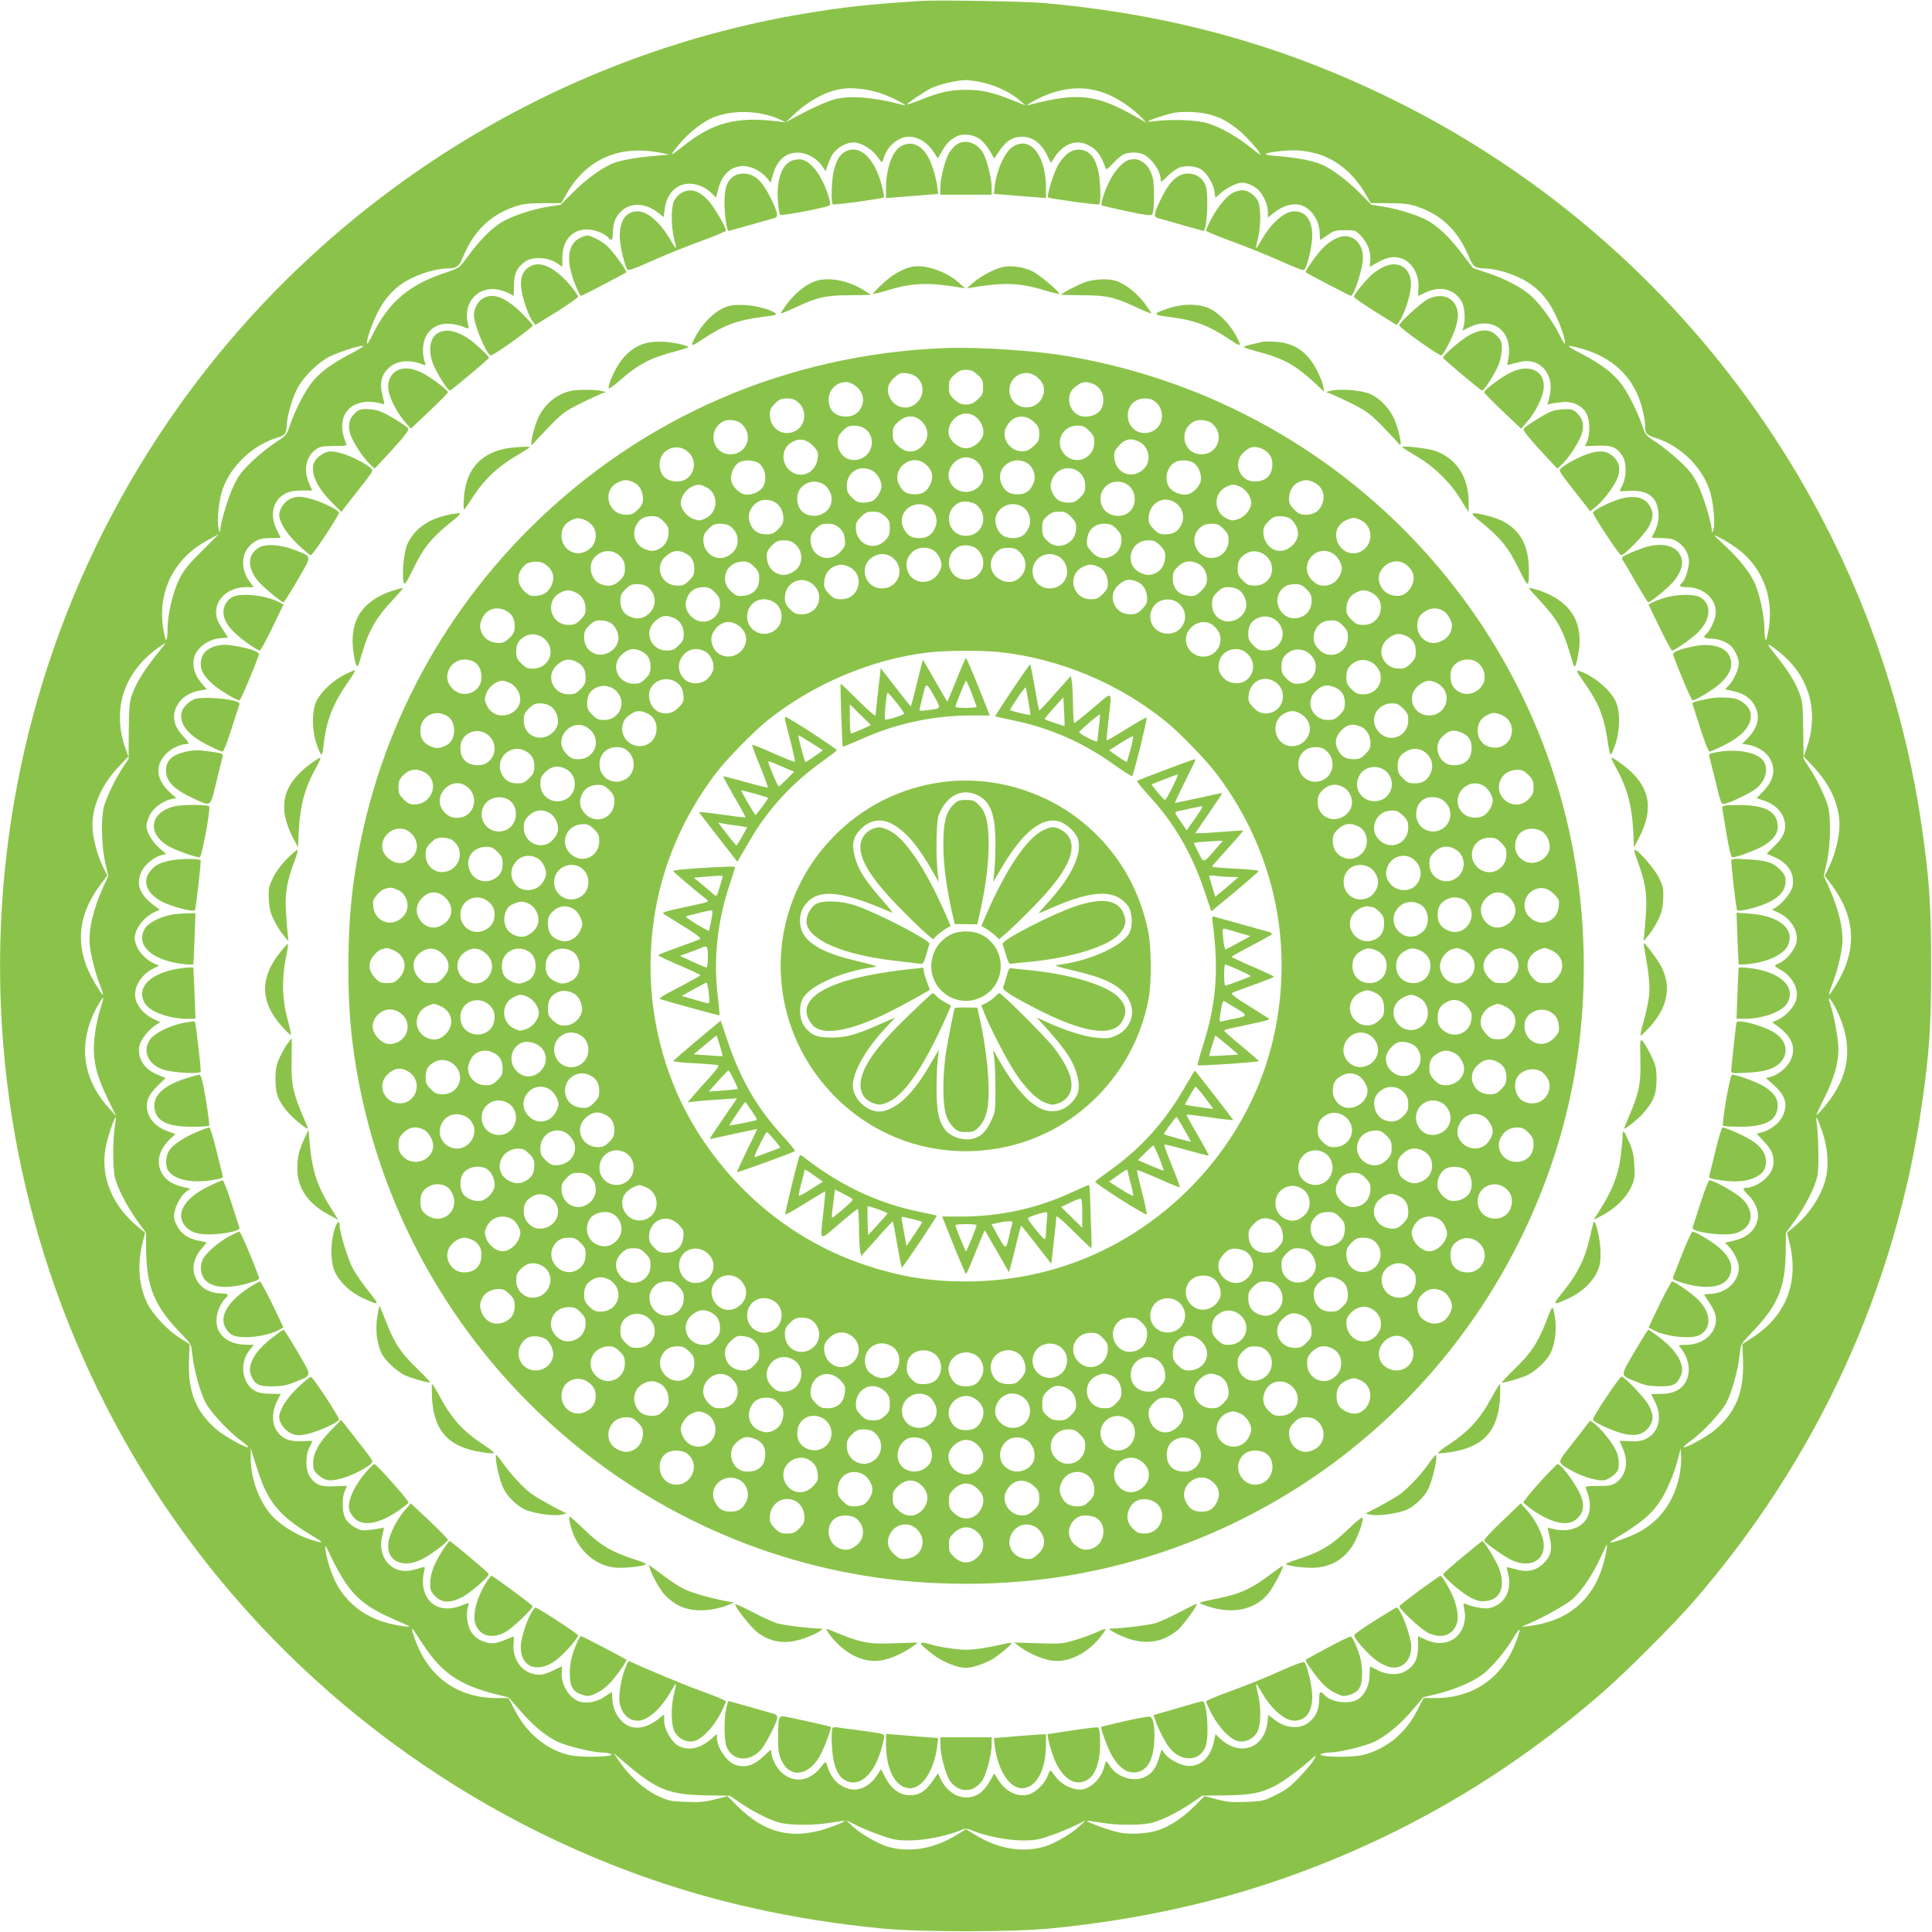 <?xml version="1.0" standalone="no"?>
<!DOCTYPE svg PUBLIC "-//W3C//DTD SVG 20010904//EN"
 "http://www.w3.org/TR/2001/REC-SVG-20010904/DTD/svg10.dtd">
<svg version="1.0" xmlns="http://www.w3.org/2000/svg"
 width="1280pt" height="1280pt" viewBox="0 0 1280 1280"
 preserveAspectRatio="xMidYMid meet">
<g transform="translate(0,1280) scale(0.1,-0.1)"
fill="#8bc34a" stroke="none">
<path d="M6100 12794 c-357 -24 -506 -40 -775 -85 -1655 -277 -3157 -1220
-4138 -2597 -1512 -2124 -1585 -4950 -185 -7151 746 -1172 1870 -2078 3181
-2565 521 -193 1065 -315 1662 -373 253 -24 857 -24 1110 0 596 58 1142 180
1662 373 742 276 1400 668 2007 1197 150 131 463 444 592 592 822 945 1344
2082 1518 3305 49 342 60 508 60 910 0 402 -11 568 -60 910 -296 2083 -1612
3897 -3503 4829 -734 362 -1473 566 -2316 641 -120 11 -712 21 -815 14z m424
-544 c88 -22 178 -67 233 -116 l38 -33 -85 34 c-135 54 -205 70 -310 70 -105
0 -176 -16 -307 -69 -46 -18 -83 -30 -83 -27 0 8 114 84 158 106 51 25 171 54
228 54 28 1 86 -8 128 -19z m-694 -66 c66 -21 208 -94 155 -80 -209 56 -374
67 -475 32 -70 -24 -157 -65 -240 -111 l-65 -36 55 52 c100 95 223 160 330
172 62 8 163 -5 240 -29z m1500 -5 c76 -29 179 -100 235 -160 l30 -32 -65 37
c-267 153 -389 166 -715 80 -44 -12 84 57 144 77 135 46 249 45 371 -2z
m-2278 -134 c37 -7 86 -23 110 -34 l43 -21 -35 4 c-293 37 -444 -2 -655 -171
-36 -29 -65 -49 -65 -45 0 4 24 36 53 70 54 65 133 130 199 163 91 46 229 60
350 34z m2946 0 c76 -18 119 -39 198 -98 51 -39 154 -153 154 -171 0 -3 -28
17 -62 45 -89 72 -201 136 -283 161 -75 24 -240 30 -355 15 -34 -4 -49 -4 -40
2 18 11 135 48 170 54 57 10 159 6 218 -8z m-1503 -169 c19 -15 48 -49 64 -77
l28 -49 36 53 c45 65 87 91 149 91 67 0 124 -41 162 -116 l28 -58 30 45 c52
78 132 110 204 80 65 -27 100 -71 128 -158 4 -14 13 -9 48 29 23 25 54 52 69
60 36 18 102 18 137 0 57 -30 112 -112 112 -167 0 -19 6 -16 45 24 25 25 62
51 82 58 46 15 114 7 146 -17 38 -29 75 -91 83 -140 l6 -44 36 31 c41 36 107
68 140 69 33 0 86 -24 112 -51 33 -35 60 -98 60 -142 l0 -38 46 36 c55 41 110
58 160 49 73 -14 134 -96 137 -185 1 -27 3 -49 4 -49 1 0 23 15 49 33 41 29
53 32 116 32 69 0 70 -1 108 -41 42 -46 64 -106 58 -165 l-3 -37 50 28 c64 36
104 44 153 30 76 -20 130 -114 119 -207 -2 -24 -3 -43 0 -43 2 0 21 9 41 19
103 52 202 27 249 -63 17 -32 22 -116 10 -159 l-8 -28 41 21 c126 64 247 11
266 -119 4 -24 2 -64 -3 -88 -10 -43 -10 -44 11 -38 11 4 42 12 68 18 127 29
224 -76 197 -216 -5 -27 -12 -53 -15 -59 -5 -8 1 -9 17 -4 13 4 49 9 79 12 69
7 133 -23 161 -76 23 -42 25 -133 5 -182 l-15 -34 82 3 c94 5 131 -11 167 -69
27 -45 27 -135 0 -190 -11 -23 -20 -42 -20 -42 0 -1 31 0 69 2 121 6 181 -42
189 -148 4 -52 -10 -101 -45 -160 -2 -3 28 -5 66 -5 57 -1 75 -5 108 -27 45
-30 73 -80 73 -130 0 -42 -26 -123 -46 -139 -24 -20 -15 -29 30 -29 121 0 212
-92 190 -193 -8 -41 -38 -100 -58 -116 -26 -22 -18 -31 27 -32 46 -1 90 -15
125 -40 30 -22 62 -86 62 -124 0 -38 -34 -112 -66 -146 l-25 -26 55 -12 c73
-16 116 -47 144 -101 36 -70 18 -143 -52 -214 l-34 -34 35 -5 c64 -11 122 -46
148 -91 43 -73 27 -147 -46 -222 l-41 -42 51 -17 c65 -21 115 -68 131 -123 19
-63 1 -115 -64 -177 l-51 -51 52 -23 c91 -40 135 -111 119 -194 -7 -38 -65
-110 -108 -137 l-28 -17 39 -18 c89 -40 141 -129 121 -205 -13 -48 -67 -112
-110 -130 -17 -7 -30 -15 -30 -19 0 -4 16 -15 36 -26 80 -43 126 -133 103
-202 -15 -48 -69 -106 -118 -128 l-40 -18 37 -27 c99 -73 125 -146 82 -231
-23 -44 -86 -94 -131 -104 l-29 -7 51 -46 c80 -72 96 -130 59 -208 -23 -46
-78 -89 -134 -105 l-37 -10 45 -49 c52 -55 66 -85 66 -136 0 -42 -18 -80 -57
-116 -31 -30 -91 -58 -123 -58 -28 0 -25 -11 15 -50 43 -42 70 -107 61 -152
-15 -79 -69 -128 -164 -149 l-53 -12 25 -26 c36 -38 66 -101 66 -138 0 -93
-80 -169 -184 -175 -25 -2 -46 -4 -46 -4 0 -1 15 -25 34 -53 19 -28 37 -64 41
-82 23 -105 -67 -198 -194 -199 -51 0 -53 -1 -39 -17 38 -44 60 -106 56 -158
-8 -97 -73 -150 -185 -150 -35 0 -63 -1 -63 -2 0 -1 11 -24 25 -51 50 -99 26
-201 -57 -243 -32 -16 -55 -20 -109 -17 -38 2 -69 2 -69 2 0 -1 10 -23 21 -49
40 -90 23 -180 -43 -227 -29 -20 -45 -23 -121 -23 -74 0 -86 -2 -81 -15 64
-146 12 -260 -123 -277 -27 -3 -66 0 -88 6 -21 6 -40 9 -41 8 -1 -1 5 -29 13
-63 20 -80 7 -129 -46 -177 -50 -45 -107 -56 -182 -33 -29 8 -54 14 -56 12 -1
-1 2 -18 7 -37 33 -114 -24 -216 -129 -234 -32 -5 -106 9 -152 29 -15 6 -15 2
-7 -41 19 -97 -32 -190 -116 -212 -50 -12 -93 -7 -150 20 -22 11 -40 19 -40
19 -1 0 -1 -30 -1 -67 0 -79 -21 -125 -75 -160 -47 -33 -131 -32 -194 2 -26
14 -48 25 -49 25 -1 0 -3 -27 -3 -59 -2 -66 -28 -123 -71 -155 -55 -41 -182
-27 -228 24 -27 30 -35 24 -35 -22 0 -66 -17 -111 -54 -147 -62 -60 -159 -58
-240 4 l-43 33 -6 -50 c-21 -173 -184 -228 -313 -107 l-31 30 -12 -55 c-22
-98 -83 -156 -164 -156 -48 0 -130 41 -159 80 l-22 30 -16 -53 c-22 -72 -46
-105 -93 -129 -76 -38 -189 -3 -235 74 -9 15 -19 28 -22 28 -3 0 -11 -21 -18
-47 -18 -65 -82 -128 -140 -138 -58 -9 -140 30 -179 85 -16 22 -30 40 -33 40
-4 0 -12 -16 -19 -35 -19 -52 -79 -111 -127 -124 -72 -19 -150 18 -198 94
l-29 45 -24 -42 c-33 -58 -62 -88 -100 -104 -86 -37 -182 9 -231 109 l-18 38
-37 -53 c-45 -66 -87 -92 -149 -92 -66 0 -123 41 -162 117 l-29 56 -29 -44
c-52 -78 -132 -110 -204 -80 -65 27 -100 70 -128 159 -6 17 -9 15 -32 -15 -77
-105 -194 -119 -276 -32 -30 32 -58 91 -58 125 0 20 -5 17 -47 -24 -66 -65
-130 -84 -195 -59 -55 21 -117 114 -118 175 l0 28 -35 -31 c-79 -69 -160 -84
-228 -43 -43 28 -87 109 -87 164 l0 39 -46 -36 c-55 -41 -110 -58 -160 -49
-73 14 -132 93 -137 184 -1 27 -3 50 -4 50 -1 0 -22 -14 -47 -31 -52 -37 -127
-49 -176 -29 -66 27 -117 120 -108 197 2 18 2 33 1 33 -2 0 -25 -11 -51 -24
-66 -33 -97 -38 -144 -25 -83 22 -136 110 -125 207 4 37 2 42 -12 36 -101 -43
-123 -48 -170 -35 -49 13 -85 40 -106 81 -20 39 -27 105 -17 144 12 41 13 41
-33 22 -132 -56 -242 -4 -261 123 -4 24 -2 64 3 88 10 43 10 44 -11 38 -11 -4
-42 -12 -68 -18 -133 -31 -233 88 -195 231 14 53 14 54 -7 48 -11 -3 -47 -9
-78 -12 -49 -6 -62 -3 -101 19 -27 16 -51 40 -61 61 -20 42 -21 132 -2 178
l15 34 -82 -3 c-94 -5 -131 11 -167 69 -27 45 -27 135 0 188 11 22 20 41 20
42 0 2 -31 2 -69 0 -84 -4 -131 15 -167 67 -34 50 -33 129 1 197 14 27 25 49
25 49 -107 0 -140 4 -167 18 -92 49 -110 189 -36 277 l25 30 -54 1 c-161 2
-238 120 -168 260 10 19 26 41 34 48 26 22 18 31 -26 32 -79 1 -138 34 -168
95 -33 64 -20 137 37 203 l33 40 -54 11 c-72 15 -116 45 -144 100 -18 34 -22
54 -17 85 8 50 48 120 81 142 l26 17 -53 13 c-71 18 -111 45 -137 91 -39 71
-20 153 52 223 l38 36 -53 19 c-67 24 -113 68 -129 122 -20 63 -1 115 64 178
l53 52 -53 22 c-91 37 -136 110 -120 193 7 38 65 110 109 137 l29 18 -43 20
c-54 24 -103 75 -118 124 -24 73 26 166 112 210 l41 20 -30 13 c-50 21 -102
73 -120 121 -14 38 -15 51 -5 85 15 51 69 110 120 134 l40 18 -37 27 c-99 73
-125 146 -82 231 23 44 86 94 131 104 l30 7 -47 41 c-48 43 -83 104 -84 146 0
14 10 45 21 69 24 49 89 97 145 108 l32 6 -43 39 c-94 87 -101 183 -18 261 31
30 91 58 123 58 28 0 26 7 -19 55 -51 55 -68 111 -53 164 23 74 83 123 172
137 l41 7 -24 26 c-53 59 -74 117 -63 176 14 71 95 132 180 137 25 2 46 4 46
4 0 1 -15 25 -34 53 -19 28 -37 64 -41 82 -23 105 67 198 193 199 l53 0 -21
28 c-74 94 -64 212 23 270 33 22 51 26 108 27 38 0 69 1 69 2 0 1 -12 25 -26
53 -50 99 -26 198 57 240 27 14 58 20 108 20 l70 0 -21 47 c-39 89 -22 177 44
225 29 20 45 23 121 23 74 0 86 2 81 15 -64 146 -12 260 123 277 27 3 66 0 88
-6 21 -6 40 -9 41 -8 1 1 -5 29 -13 63 -19 75 -7 128 39 173 54 53 139 62 232
25 16 -6 18 -4 12 12 -19 49 -18 121 2 167 42 94 145 118 274 63 14 -7 15 -3
7 34 -32 140 72 250 208 220 26 -6 58 -18 70 -26 12 -7 24 -14 25 -14 2 0 3
30 3 68 0 78 21 123 76 160 48 33 148 28 205 -9 l39 -26 1 62 c1 113 65 185
164 185 48 0 116 -27 139 -53 22 -27 31 -20 31 26 0 65 17 110 54 146 62 60
159 58 240 -4 l43 -33 6 48 c13 107 78 174 167 173 52 -1 113 -28 149 -67 l25
-26 13 52 c26 103 86 158 169 158 50 0 117 -34 152 -76 l28 -34 13 47 c28 106
93 159 183 151 55 -6 117 -44 147 -91 l20 -31 11 29 c25 70 33 84 63 113 38
36 94 55 133 46 51 -11 110 -52 139 -95 28 -40 30 -40 36 -18 19 73 73 131
138 149 68 18 149 -22 197 -98 l27 -42 27 47 c31 53 51 74 95 98 44 23 115 15
160 -19z m-2115 -89 l55 -11 -90 -8 c-116 -10 -208 -25 -267 -44 -74 -24 -186
-103 -279 -196 l-85 -85 -79 -12 c-117 -19 -253 -65 -321 -109 -68 -45 -137
-116 -216 -223 -56 -75 -56 -75 -139 -103 -249 -81 -385 -197 -494 -420 -15
-31 -30 -55 -32 -53 -10 10 22 109 62 193 53 110 123 185 222 236 73 38 174
67 239 69 73 2 83 9 113 80 72 171 179 274 341 330 53 18 88 22 187 23 l121 0
35 61 c134 233 353 328 627 272z m4350 -7 c125 -36 242 -134 317 -265 l35 -61
121 0 c99 -1 134 -5 187 -23 163 -56 268 -158 341 -330 30 -71 40 -78 113 -80
65 -2 166 -31 239 -69 99 -51 169 -126 222 -236 40 -84 72 -183 62 -193 -2 -2
-16 20 -30 49 -46 94 -125 204 -187 262 -67 62 -175 119 -308 162 l-83 28 -69
90 c-76 102 -145 171 -217 216 -58 37 -200 84 -308 101 l-80 13 -75 76 c-84
84 -184 160 -251 189 -60 26 -174 48 -294 57 -111 8 -105 19 20 33 89 10 163
5 245 -19z m-6408 -1324 c-125 -67 -188 -112 -247 -179 -49 -56 -120 -192
-155 -297 -21 -62 -25 -67 -93 -110 -38 -25 -108 -80 -154 -124 -68 -64 -91
-93 -123 -160 -36 -73 -89 -246 -91 -300 -1 -16 -3 -14 -10 9 -12 36 -3 157
17 234 42 160 190 312 358 367 68 22 72 26 75 79 3 74 38 193 75 259 42 75
133 164 207 202 57 29 190 73 224 73 11 0 -26 -24 -83 -53z m8156 34 c213 -59
351 -195 402 -395 11 -43 20 -97 20 -120 0 -49 7 -56 76 -79 168 -55 316 -207
358 -369 20 -78 30 -207 17 -237 -9 -23 -10 -23 -10 -4 -2 51 -54 223 -90 299
-33 68 -55 96 -124 161 -46 43 -116 99 -154 124 -68 43 -72 48 -93 110 -35
105 -106 241 -155 297 -59 67 -122 112 -247 179 -112 58 -112 65 0 34z m-9142
-1342 c-91 -91 -120 -127 -150 -188 -42 -87 -76 -232 -76 -332 0 -38 -4 -68
-9 -68 -5 0 -14 38 -21 85 -34 241 74 454 290 573 41 23 76 42 77 42 1 0 -49
-51 -111 -112z m10155 31 c174 -118 260 -317 229 -534 -7 -47 -16 -85 -21 -85
-5 0 -9 30 -9 68 0 86 -31 236 -64 307 -34 76 -100 158 -198 250 -79 74 -81
76 -38 55 25 -13 70 -40 101 -61z m-10459 -723 c-81 -102 -129 -180 -156 -255
-18 -48 -21 -82 -23 -242 l-1 -186 -42 -64 c-45 -70 -88 -156 -116 -234 -26
-71 -24 -268 3 -389 l20 -89 -32 -71 c-69 -153 -101 -291 -90 -390 9 -77 39
-192 70 -268 13 -32 20 -58 16 -58 -4 0 -28 35 -53 78 -134 223 -121 439 36
649 l47 62 -24 48 c-36 70 -66 175 -73 252 -12 137 49 288 167 416 l69 73 -20
56 c-89 259 -9 503 219 665 24 17 45 31 47 31 2 0 -27 -38 -64 -84z m10780 4
c180 -157 238 -383 158 -616 l-20 -56 69 -73 c120 -129 180 -280 166 -419 -7
-79 -36 -180 -72 -249 l-24 -49 39 -51 c165 -218 179 -433 44 -659 -25 -43
-49 -78 -53 -78 -4 0 3 26 16 58 31 76 61 191 70 268 11 99 -21 237 -90 390
l-32 71 20 89 c27 121 29 318 3 389 -28 78 -71 164 -116 234 l-41 64 -2 186
c-2 159 -5 194 -23 242 -27 75 -75 153 -157 256 -56 70 -62 81 -37 66 17 -10
54 -38 82 -63z m-11143 -2330 c-34 -109 -52 -230 -46 -315 6 -94 31 -173 98
-310 l49 -100 -41 45 c-171 184 -210 400 -114 624 17 40 62 116 69 116 2 0 -4
-27 -15 -60z m11500 -24 c112 -228 88 -433 -74 -629 -31 -38 -58 -67 -60 -65
-2 2 22 55 54 118 63 128 91 227 91 320 0 66 -30 228 -55 300 -22 63 4 36 44
-44z m-11409 -777 c-13 -82 -13 -271 1 -329 15 -67 81 -194 147 -286 l59 -81
1 -117 c4 -247 57 -373 236 -556 62 -64 63 -66 70 -132 10 -101 51 -250 88
-321 35 -66 158 -197 240 -256 27 -19 46 -37 43 -39 -9 -10 -150 68 -202 110
-143 119 -199 254 -191 463 l4 110 -64 40 c-80 50 -179 155 -216 230 -58 118
-68 261 -30 407 l15 61 -38 31 c-178 144 -258 334 -224 530 12 66 60 211 68
203 2 -3 -1 -33 -7 -68z m11315 -32 c31 -92 41 -201 26 -282 -22 -121 -109
-258 -224 -351 l-38 -31 15 -59 c68 -263 -18 -489 -241 -634 l-69 -45 4 -110
c7 -209 -48 -344 -191 -463 -52 -42 -193 -120 -202 -110 -3 2 16 20 43 39 82
59 205 190 240 256 37 71 78 219 88 321 7 67 7 67 83 147 172 179 220 296 222
540 l1 117 59 81 c72 99 134 222 150 297 11 52 7 274 -6 360 -9 51 8 20 40
-73z m-10336 -2327 c59 -144 138 -229 320 -339 91 -55 93 -59 10 -35 -87 26
-189 85 -251 145 -95 93 -158 255 -157 404 l0 60 28 -90 c15 -49 38 -115 50
-145z m9387 49 c-36 -168 -130 -297 -271 -371 -62 -32 -161 -68 -189 -68 -5 0
21 19 60 42 138 83 212 144 264 220 48 67 101 190 127 292 l18 69 3 -55 c2
-30 -4 -88 -12 -129z m-8841 -699 c76 -114 159 -177 335 -253 109 -47 109 -48
60 -42 -197 24 -338 106 -432 249 -39 61 -81 176 -91 256 -6 42 -3 39 38 -48
24 -51 65 -124 90 -162z m8351 173 c-59 -277 -233 -435 -516 -467 -43 -5 -44
-5 -15 7 99 39 269 133 314 173 62 56 136 166 187 279 21 47 39 83 41 81 2 -2
-3 -35 -11 -73z m-7834 -587 c125 -189 240 -269 477 -329 l91 -23 73 -84 c87
-101 171 -171 252 -210 63 -29 227 -69 292 -71 21 0 47 -4 58 -8 50 -20 -179
-28 -267 -10 -149 31 -288 143 -366 297 l-43 82 -78 0 c-250 0 -440 130 -532
364 -30 75 -38 117 -16 82 7 -11 33 -51 59 -90z m7240 12 c-91 -237 -282 -368
-533 -368 l-78 0 -31 -62 c-46 -90 -82 -138 -145 -196 -62 -57 -153 -104 -233
-121 -88 -18 -317 -10 -267 10 11 4 37 8 58 8 65 2 229 42 292 71 79 38 179
121 259 217 l65 78 90 22 c114 28 224 74 292 121 63 44 163 160 215 250 21 36
40 60 42 54 2 -6 -10 -43 -26 -84z m-5792 -885 c133 -98 219 -124 430 -128
l155 -2 70 -48 c87 -59 184 -108 254 -129 70 -20 237 -21 350 -1 47 8 86 13
88 11 3 -2 -31 -18 -74 -34 -252 -97 -447 -57 -634 129 l-69 69 -82 -21 c-67
-17 -102 -21 -193 -17 -103 4 -117 7 -189 41 -89 42 -185 128 -249 222 l-41
60 65 -56 c35 -30 89 -74 119 -96z m4453 105 c-10 -18 -51 -67 -92 -110 -60
-63 -91 -87 -158 -120 -81 -40 -89 -42 -197 -46 -92 -4 -127 -1 -194 17 l-82
21 -69 -69 c-75 -74 -157 -129 -236 -156 -67 -24 -193 -31 -264 -15 -60 13
-215 69 -208 76 2 2 41 -3 88 -11 113 -20 280 -19 350 1 70 21 167 70 254 129
l70 48 155 2 c167 3 231 15 323 61 52 26 158 103 232 168 22 19 41 35 43 36 2
0 -5 -14 -15 -32z m-2860 -500 c81 -28 104 -32 192 -31 99 1 240 30 331 68 29
12 39 12 68 0 91 -38 232 -67 331 -68 88 -1 111 3 192 31 51 17 125 47 165 67
l73 36 -50 -46 c-49 -45 -158 -108 -218 -127 -147 -45 -307 -20 -460 72 l-67
41 -67 -41 c-153 -92 -313 -117 -460 -72 -60 19 -169 82 -218 127 l-50 46 73
-36 c40 -20 114 -50 165 -67z"/>
<path d="M6340 11844 c-14 -9 -36 -32 -48 -51 -29 -43 -62 -170 -62 -235 l0
-48 170 0 170 0 0 48 c0 65 -35 198 -62 238 -42 61 -114 82 -168 48z"/>
<path d="M5974 11834 c-60 -29 -104 -148 -104 -280 l0 -66 93 7 c50 4 128 10
172 14 l80 6 -3 30 c-6 63 -34 162 -60 210 -46 84 -110 113 -178 79z"/>
<path d="M6709 11827 c-56 -38 -110 -162 -121 -282 l-3 -30 80 -6 c44 -4 122
-10 173 -14 l92 -7 0 66 c0 218 -106 350 -221 273z"/>
<path d="M5599 11795 c-35 -19 -56 -54 -74 -122 -16 -61 -21 -218 -7 -227 10
-6 329 38 338 46 3 4 -4 42 -16 87 -49 179 -147 267 -241 216z"/>
<path d="M7079 11787 c-19 -12 -48 -46 -66 -75 -31 -52 -80 -208 -69 -220 9
-8 328 -52 338 -46 14 9 9 166 -7 227 -18 70 -39 103 -76 123 -40 20 -81 17
-120 -9z"/>
<path d="M5250 11737 c-70 -24 -107 -129 -96 -271 3 -44 10 -84 15 -89 9 -9
298 46 327 62 8 4 5 26 -11 73 -44 131 -110 217 -175 231 -14 3 -41 0 -60 -6z"/>
<path d="M7482 11741 c-63 -17 -138 -124 -176 -253 -12 -43 -12 -48 3 -52 9
-3 83 -19 164 -37 114 -24 151 -29 160 -20 8 8 12 51 12 124 0 93 -4 120 -22
159 -29 64 -84 95 -141 79z"/>
<path d="M4855 11628 c-41 -32 -55 -76 -55 -172 0 -79 15 -186 27 -186 3 0
212 59 306 86 25 8 21 31 -21 120 -63 129 -112 174 -190 174 -25 0 -49 -8 -67
-22z"/>
<path d="M7804 11631 c-42 -26 -75 -71 -118 -161 -40 -83 -44 -106 -18 -114
93 -27 302 -86 305 -86 23 0 35 225 17 292 -22 79 -114 113 -186 69z"/>
<path d="M4512 11520 c-18 -11 -40 -36 -48 -55 -18 -44 -18 -163 1 -240 20
-85 19 -87 -20 -20 -66 117 -154 195 -220 195 -77 0 -120 -60 -119 -166 1 -63
30 -188 51 -221 6 -8 57 11 170 62 89 40 234 98 323 130 88 32 160 62 160 68
0 21 -75 150 -113 193 -65 73 -125 91 -185 54z"/>
<path d="M8175 11526 c-43 -18 -106 -93 -149 -175 -20 -38 -36 -73 -36 -78 0
-6 72 -36 160 -68 89 -32 234 -90 323 -130 113 -51 164 -70 170 -62 21 33 50
159 51 222 1 105 -42 165 -119 165 -66 0 -154 -78 -220 -195 -39 -67 -40 -65
-20 20 19 77 19 196 1 240 -17 39 -68 75 -106 75 -14 -1 -39 -7 -55 -14z"/>
<path d="M3840 11222 c-65 -32 -86 -117 -56 -227 17 -64 56 -155 66 -155 7 0
289 147 299 156 8 7 -91 143 -127 175 -37 33 -106 68 -132 69 -8 0 -31 -8 -50
-18z"/>
<path d="M8878 11230 c-47 -14 -95 -49 -136 -98 -46 -56 -97 -131 -91 -136 10
-9 292 -156 299 -156 21 0 80 185 80 252 0 98 -72 163 -152 138z"/>
<path d="M3508 11033 c-45 -28 -62 -71 -55 -139 6 -64 47 -185 76 -223 l18
-24 142 88 c77 49 141 93 141 99 0 6 -18 34 -40 61 -108 133 -210 182 -282
138z"/>
<path d="M9171 11034 c-19 -8 -53 -30 -76 -48 -43 -36 -125 -136 -125 -153 0
-5 64 -49 141 -98 l142 -88 18 24 c29 38 70 159 76 223 12 120 -71 186 -176
140z"/>
<path d="M6034 11031 c-62 -16 -128 -55 -190 -114 -36 -33 -63 -62 -60 -64 2
-2 51 10 108 27 151 46 265 50 468 15 l35 -6 -40 36 c-87 79 -235 128 -321
106z"/>
<path d="M6636 11029 c-54 -13 -149 -65 -193 -106 l-38 -34 35 6 c203 35 317
31 468 -15 57 -17 106 -29 108 -27 10 10 -129 127 -179 151 -62 29 -144 40
-201 25z"/>
<path d="M5398 10936 c-59 -21 -130 -78 -181 -145 -26 -35 -46 -65 -44 -67 2
-2 48 16 101 41 141 66 197 79 358 79 76 1 138 2 138 3 0 1 -22 15 -50 32
-105 65 -235 88 -322 57z"/>
<path d="M7187 10930 c-45 -16 -157 -75 -157 -83 0 -1 62 -2 138 -3 161 0 216
-12 358 -79 53 -25 99 -43 101 -41 2 2 -18 32 -44 67 -52 69 -135 133 -192
149 -56 16 -141 11 -204 -10z"/>
<path d="M3198 10822 c-33 -19 -58 -68 -58 -109 0 -63 76 -247 110 -268 11 -7
279 184 280 199 0 4 -33 41 -72 80 -108 107 -194 140 -260 98z"/>
<path d="M9460 10818 c-43 -21 -190 -156 -190 -174 1 -15 269 -206 280 -199
17 11 78 129 94 184 20 68 20 104 1 145 -31 65 -105 83 -185 44z"/>
<path d="M4782 10754 c-57 -28 -127 -100 -166 -169 -46 -84 -43 -88 31 -38
147 99 236 132 408 154 88 11 96 13 79 26 -38 27 -145 53 -223 53 -63 0 -87
-5 -129 -26z"/>
<path d="M7737 10756 c-103 -35 -102 -42 9 -56 171 -21 260 -55 407 -153 74
-50 77 -46 31 38 -39 69 -109 141 -166 169 -70 35 -182 36 -281 2z"/>
<path d="M2914 10600 c-63 -25 -82 -113 -45 -211 23 -59 100 -181 112 -177 15
6 259 211 259 218 0 4 -29 35 -64 67 -100 94 -194 131 -262 103z"/>
<path d="M9741 10583 c-50 -24 -181 -136 -181 -153 0 -7 244 -212 259 -218 12
-4 89 118 112 177 10 28 19 74 19 102 0 45 -4 55 -34 85 -44 44 -98 46 -175 7z"/>
<path d="M4277 10526 c-66 -18 -125 -62 -169 -125 -38 -54 -82 -155 -75 -174
1 -5 32 16 67 47 130 114 207 155 378 199 45 12 82 24 82 27 0 11 -96 32 -165
36 -42 2 -90 -2 -118 -10z"/>
<path d="M8365 10536 c-5 -2 -36 -9 -67 -16 -32 -7 -58 -16 -58 -19 0 -3 37
-16 83 -28 174 -45 254 -88 382 -205 l68 -63 -6 35 c-4 19 -20 62 -36 95 -65
132 -151 193 -283 201 -40 2 -77 2 -83 0z"/>
<path d="M6260 10494 c-1054 -42 -2017 -462 -2755 -1199 -651 -651 -1059
-1488 -1170 -2400 -34 -276 -36 -680 -5 -955 152 -1352 973 -2546 2184 -3176
382 -198 785 -333 1211 -403 428 -72 922 -72 1350 0 1286 214 2392 1029 2981
2196 319 632 464 1307 433 2026 -81 1927 -1499 3530 -3412 3857 -223 38 -596
62 -817 54z m217 -177 c32 -30 36 -39 36 -82 0 -43 -4 -52 -36 -82 -29 -26
-45 -33 -77 -33 -32 0 -48 7 -77 33 -32 30 -36 39 -36 82 0 43 4 52 36 82 29
26 45 33 77 33 32 0 48 -7 77 -33z m-401 -18 c50 -47 48 -123 -6 -171 -55 -50
-142 -31 -175 38 -24 50 -13 95 32 134 32 28 41 32 80 27 27 -3 54 -14 69 -28z
m798 0 c44 -38 54 -83 31 -133 -45 -95 -187 -83 -213 17 -30 112 96 192 182
116z m-1231 -40 c64 -33 90 -92 67 -150 -18 -43 -56 -69 -101 -69 -76 0 -119
41 -119 115 0 79 86 138 153 104z m1600 -3 c60 -25 84 -97 55 -161 -24 -54
-121 -74 -170 -35 -53 41 -61 126 -15 167 49 45 78 51 130 29z m-1953 -123
c59 -53 48 -153 -20 -188 -82 -42 -170 14 -170 111 0 28 8 44 34 70 29 29 41
34 80 34 36 0 52 -6 76 -27z m2370 0 c59 -53 48 -153 -20 -188 -86 -45 -180
22 -167 119 8 58 52 96 112 96 35 0 52 -6 75 -27z m-1195 -95 c36 -28 56 -78
49 -117 -10 -46 -66 -91 -114 -91 -48 0 -104 45 -114 91 -13 66 46 139 114
139 23 0 48 -8 65 -22z m-370 -20 c64 -50 65 -131 4 -183 -46 -38 -99 -35
-147 9 -33 30 -37 40 -37 81 0 41 4 51 37 81 46 42 100 46 143 12z m753 -12
c33 -30 37 -40 37 -81 0 -41 -4 -51 -37 -81 -30 -27 -46 -34 -77 -34 -78 0
-137 83 -108 152 35 83 120 103 185 44z m-1936 -13 c83 -73 37 -203 -72 -203
-121 0 -157 160 -49 218 31 17 95 9 121 -15z m3120 0 c83 -73 37 -203 -72
-203 -121 0 -157 160 -49 218 31 17 95 9 121 -15z m-2302 -33 c82 -59 50 -190
-52 -206 -70 -12 -128 40 -128 114 0 37 6 50 34 78 28 28 42 34 76 34 26 0 53
-8 70 -20z m1486 -14 c28 -28 34 -42 34 -76 0 -105 -120 -157 -194 -84 -73 74
-23 194 81 194 38 0 50 -5 79 -34z m-1827 -102 c30 -33 33 -41 28 -81 -8 -75
-76 -125 -143 -103 -100 33 -114 167 -22 214 49 25 96 14 137 -30z m2155 31
c66 -32 87 -119 41 -174 -70 -82 -190 -46 -202 62 -4 36 -1 48 23 76 43 52 83
62 138 36z m-2983 -71 c74 -70 27 -194 -72 -194 -76 0 -119 41 -119 115 0 99
119 148 191 79z m3802 22 c41 -17 67 -55 67 -100 0 -74 -42 -116 -118 -116
-100 0 -147 124 -74 192 43 41 73 46 125 24z m-1898 -78 c50 -39 65 -114 32
-158 -63 -83 -191 -56 -211 43 -13 65 47 137 114 137 23 0 48 -8 65 -22z
m-1446 -12 c52 -27 69 -120 31 -169 -25 -31 -80 -51 -119 -42 -34 7 -77 50
-86 87 -9 37 11 93 42 118 30 24 91 26 132 6z m1101 -3 c52 -35 68 -84 46
-136 -22 -52 -52 -72 -106 -72 -55 0 -84 20 -107 73 -41 98 79 195 167 135z
m678 3 c47 -24 70 -88 49 -138 -23 -53 -52 -73 -107 -73 -54 0 -84 20 -106 72
-41 97 67 189 164 139z m1115 -6 c31 -25 51 -81 42 -118 -9 -37 -52 -80 -86
-87 -39 -9 -94 11 -119 42 -40 51 -22 140 35 171 33 19 99 14 128 -8z m-2138
-46 c34 -16 65 -65 65 -104 0 -29 -26 -76 -52 -94 -12 -9 -42 -16 -66 -16 -37
0 -50 6 -78 34 -28 28 -34 42 -34 75 0 93 82 145 165 105z m1354 2 c39 -21 61
-58 61 -107 0 -33 -6 -47 -34 -75 -28 -28 -41 -34 -78 -34 -50 0 -82 18 -103
60 -19 37 -19 64 1 105 26 56 97 79 153 51z m-2934 -80 c40 -17 65 -60 65
-112 0 -28 -8 -44 -34 -70 -29 -29 -41 -34 -80 -34 -120 0 -160 161 -54 213
41 20 59 21 103 3z m4511 -2 c59 -28 80 -95 49 -154 -21 -42 -53 -60 -103 -60
-37 0 -50 6 -78 34 -26 26 -34 42 -34 70 0 51 25 95 63 111 42 19 62 18 103
-1z m-3256 -9 c34 -17 60 -62 60 -100 0 -137 -209 -155 -227 -19 -6 52 10 90
49 114 39 24 78 25 118 5z m2010 0 c64 -33 78 -131 27 -182 -51 -51 -149 -37
-182 27 -53 103 52 208 155 155z m-2784 -21 c87 -41 85 -168 -3 -209 -33 -16
-41 -16 -77 -4 -46 16 -86 67 -86 108 0 38 36 90 73 106 42 18 52 18 93 -1z
m3539 2 c39 -17 75 -68 75 -107 0 -41 -40 -92 -86 -108 -36 -12 -44 -12 -77 4
-87 41 -90 166 -5 208 41 20 50 21 93 3z m-3085 -101 c37 -19 60 -62 60 -111
0 -28 -8 -44 -34 -70 -28 -28 -41 -34 -78 -34 -50 0 -82 18 -103 60 -19 38
-19 75 1 109 33 57 97 75 154 46z m2650 -1 c55 -33 74 -97 45 -154 -21 -42
-53 -60 -103 -60 -37 0 -50 6 -78 34 -26 26 -34 42 -34 70 0 97 91 156 170
110z m-1308 -21 c83 -73 37 -203 -72 -203 -121 0 -157 160 -49 218 31 17 95 9
121 -15z m-323 -8 c42 -21 66 -78 52 -125 -17 -57 -53 -85 -111 -85 -55 0 -84
20 -107 73 -41 97 68 188 166 137z m619 1 c47 -24 70 -88 49 -138 -23 -53 -52
-73 -107 -73 -58 0 -94 28 -111 85 -28 94 78 173 169 126z m-906 -65 c29 -26
33 -36 33 -80 0 -41 -5 -55 -29 -80 -76 -79 -196 -27 -196 85 0 28 8 44 34 70
29 29 41 34 80 34 36 0 52 -6 78 -29z m1234 -5 c26 -26 34 -42 34 -70 0 -52
-23 -90 -66 -111 -47 -22 -92 -13 -130 26 -24 25 -29 39 -29 80 0 44 4 54 33
80 26 23 42 29 78 29 39 0 51 -5 80 -34z m-2700 -30 c26 -26 34 -42 34 -70 0
-49 -23 -92 -60 -111 -37 -19 -64 -19 -104 0 -59 28 -81 96 -51 155 21 42 53
60 103 60 37 0 50 -6 78 -34z m4152 18 c28 -19 52 -65 52 -99 0 -57 -61 -115
-120 -115 -60 0 -110 57 -110 126 0 28 8 44 34 70 28 28 41 34 78 34 24 0 54
-7 66 -16z m-4648 -23 c36 -26 51 -61 46 -104 -5 -47 -37 -84 -86 -98 -70 -21
-140 35 -140 111 0 56 29 93 90 114 22 7 62 -3 90 -23z m5114 14 c88 -42 87
-169 -2 -211 -69 -33 -150 17 -159 98 -6 50 20 92 71 114 40 17 51 17 90 -1z
m-4172 -45 c56 -43 61 -125 10 -173 -77 -73 -192 -21 -192 87 0 30 7 45 34 72
29 29 41 34 79 34 29 0 53 -7 69 -20z m719 -8 c24 -21 32 -39 36 -73 5 -41 2
-50 -27 -82 -75 -86 -200 -38 -200 79 0 28 8 44 34 70 29 29 41 34 80 34 36 0
52 -6 77 -28z m1835 -6 c26 -26 34 -42 34 -70 0 -52 -23 -90 -66 -111 -50 -24
-95 -13 -134 32 -29 32 -32 41 -27 82 7 63 49 101 113 101 39 0 51 -5 80 -34z
m710 0 c27 -27 34 -42 34 -72 0 -53 -30 -99 -75 -114 -123 -41 -209 120 -107
200 16 13 40 20 69 20 38 0 50 -5 79 -34z m-2836 -103 c61 -54 48 -153 -24
-187 -42 -20 -69 -20 -106 -1 -37 19 -60 62 -60 111 0 28 8 44 34 70 29 29 41
34 80 34 36 0 52 -6 76 -27z m2416 -7 c26 -26 34 -42 34 -70 0 -49 -23 -92
-60 -111 -37 -19 -64 -19 -106 1 -109 52 -69 214 52 214 39 0 51 -5 80 -34z
m-1214 -23 c83 -73 37 -203 -72 -203 -121 0 -157 160 -49 218 31 17 95 9 121
-15z m-281 -14 c16 -11 33 -36 40 -59 10 -32 9 -44 -7 -77 -47 -96 -185 -89
-213 11 -12 47 -3 82 31 116 37 38 104 42 149 9z m567 -9 c92 -92 -9 -240
-126 -183 -76 37 -91 128 -30 185 24 23 39 28 78 28 40 0 53 -5 78 -30z
m-2646 -29 c22 -25 28 -41 28 -77 0 -39 -5 -51 -34 -80 -39 -39 -86 -45 -137
-18 -54 27 -73 117 -36 164 47 61 130 65 179 11z m428 24 c42 -21 60 -53 60
-103 0 -37 -6 -50 -34 -78 -29 -29 -41 -34 -79 -34 -104 0 -155 122 -79 192
44 41 83 48 132 23z m3851 -21 c76 -73 28 -194 -78 -194 -38 0 -50 5 -79 34
-28 28 -34 42 -34 76 0 52 13 76 53 101 43 27 99 20 138 -17z m440 19 c29 -17
59 -67 59 -97 0 -35 -30 -85 -59 -100 -51 -27 -98 -21 -137 18 -96 96 20 248
137 179z m-2931 -18 c16 -9 36 -29 45 -45 45 -86 -22 -180 -119 -167 -104 14
-133 153 -44 207 39 24 78 25 118 5z m1110 0 c63 -33 80 -123 33 -175 -53 -59
-153 -48 -188 20 -53 103 52 208 155 155z m-3400 -52 c52 -35 68 -84 46 -136
-19 -46 -49 -69 -99 -74 -36 -4 -48 -1 -75 22 -45 38 -59 91 -37 139 10 20 29
43 44 51 36 19 91 19 121 -2z m1386 -17 c29 -29 34 -41 34 -80 0 -64 -38 -106
-101 -113 -41 -5 -50 -2 -82 26 -42 37 -53 77 -37 127 15 44 61 74 114 74 30
0 45 -7 72 -34z m2945 18 c38 -19 63 -75 54 -120 -3 -20 -20 -45 -42 -64 -32
-29 -41 -32 -82 -27 -63 7 -101 49 -101 113 0 39 5 51 34 80 39 39 86 45 137
18z m1369 -1 c52 -36 68 -84 46 -137 -22 -53 -63 -79 -114 -73 -52 6 -88 36
-103 87 -28 94 90 179 171 123z m-3686 -18 c110 -52 72 -215 -50 -215 -39 0
-51 5 -80 34 -26 26 -34 42 -34 70 0 51 25 95 63 111 42 18 62 18 101 0z
m1651 1 c40 -17 65 -60 65 -112 0 -28 -8 -44 -34 -70 -29 -29 -41 -34 -80 -34
-121 0 -160 161 -52 214 39 19 58 20 101 2z m-1884 -122 c76 -73 27 -194 -78
-194 -38 0 -50 5 -79 34 -28 28 -34 42 -34 75 0 105 116 156 191 85z m2144 22
c40 -17 65 -60 65 -112 0 -28 -8 -44 -34 -70 -29 -29 -41 -34 -79 -34 -104 0
-155 122 -79 192 44 41 72 46 127 24z m-3243 -36 c56 -43 61 -125 10 -173 -35
-33 -72 -42 -116 -27 -50 16 -76 53 -76 107 0 38 5 50 34 79 29 29 41 34 79
34 29 0 53 -7 69 -20z m4364 -14 c28 -28 34 -42 34 -76 0 -53 -29 -95 -76
-110 -122 -41 -208 121 -106 200 16 13 40 20 69 20 38 0 50 -5 79 -34z m-3920
-20 c29 -29 34 -41 34 -79 0 -105 -121 -155 -193 -79 -33 35 -42 72 -27 116
16 48 55 75 109 76 36 0 49 -6 77 -34z m3474 14 c33 -24 55 -80 45 -118 -16
-66 -95 -107 -156 -82 -45 19 -69 56 -69 107 0 38 5 50 34 79 28 28 42 34 76
34 26 0 53 -8 70 -20z m-4394 -16 c41 -20 64 -59 64 -110 0 -28 -8 -44 -34
-70 -29 -29 -41 -34 -80 -34 -121 0 -160 161 -52 214 40 20 60 20 102 0z
m5268 1 c110 -52 72 -215 -50 -215 -39 0 -51 5 -80 34 -26 26 -34 42 -34 70 0
50 23 90 62 109 41 21 62 21 102 2z m-3964 -60 c79 -41 77 -160 -2 -201 -77
-40 -168 14 -168 100 0 91 88 143 170 101z m2702 -24 c61 -68 22 -176 -68
-188 -97 -13 -164 81 -119 167 35 68 135 79 187 21z m-4472 -36 c42 -21 60
-53 60 -103 0 -37 -6 -50 -34 -78 -26 -26 -42 -34 -70 -34 -49 0 -92 23 -111
60 -19 37 -19 64 1 106 28 59 94 80 154 49z m6209 0 c28 -14 61 -68 61 -99 0
-63 -57 -116 -126 -116 -54 0 -104 53 -104 110 0 52 13 76 53 100 38 24 78 25
116 5z m-5096 -49 c43 -18 67 -56 67 -107 0 -33 -6 -47 -34 -75 -29 -29 -41
-34 -79 -34 -104 0 -155 122 -79 192 43 41 73 46 125 24z m3998 -22 c76 -73
27 -194 -78 -194 -38 0 -50 5 -79 34 -28 28 -34 41 -34 78 0 51 20 85 64 104
42 19 93 10 127 -22z m-4411 -14 c33 -24 55 -80 45 -118 -16 -66 -95 -107
-156 -82 -45 19 -69 56 -69 107 0 38 5 50 34 79 28 28 42 34 76 34 26 0 53 -8
70 -20z m4846 -14 c29 -29 34 -41 34 -79 0 -105 -121 -155 -193 -79 -33 35
-42 72 -27 116 16 48 55 75 109 76 36 0 49 -6 77 -34z m-4005 1 c45 -30 64
-85 45 -131 -42 -101 -183 -101 -216 0 -14 42 -8 71 21 108 40 50 97 59 150
23z m3154 -7 c38 -36 50 -75 36 -120 -31 -103 -176 -108 -216 -8 -43 108 96
207 180 128z m-4434 -86 c77 -73 26 -194 -81 -194 -34 0 -48 6 -76 34 -28 28
-34 42 -34 76 0 52 13 76 53 101 43 27 99 20 138 -17z m5709 21 c42 -21 60
-53 60 -103 0 -37 -6 -50 -34 -78 -28 -28 -42 -34 -76 -34 -106 0 -158 121
-82 192 44 41 83 48 132 23z m-5070 -100 c42 -21 60 -53 60 -103 0 -37 -6 -50
-34 -78 -28 -28 -42 -34 -76 -34 -106 0 -158 121 -82 192 44 41 83 48 132 23z
m421 -1 c37 -19 63 -75 55 -119 -4 -17 -20 -45 -37 -61 -41 -39 -114 -42 -153
-5 -52 49 -51 124 4 174 35 31 84 36 131 11z m3589 -11 c55 -50 56 -125 4
-174 -39 -36 -112 -34 -153 5 -37 35 -46 74 -31 122 24 73 123 98 180 47z
m421 -9 c76 -73 26 -194 -81 -194 -34 0 -48 6 -76 34 -28 28 -34 42 -34 76 0
52 13 76 53 101 43 27 99 20 138 -17z m-2053 15 c392 -43 782 -206 1092 -456
99 -80 271 -258 347 -359 365 -489 501 -1086 382 -1684 -124 -626 -551 -1174
-1135 -1461 -281 -138 -593 -209 -914 -209 -237 0 -432 31 -659 106 -464 152
-861 468 -1127 897 -196 316 -304 700 -304 1082 0 474 149 910 439 1290 64 84
242 266 331 338 304 245 698 412 1076 455 113 13 358 14 472 1z m-3489 -63
c33 -18 51 -54 51 -105 0 -99 -124 -146 -193 -73 -33 35 -42 72 -27 116 22 67
102 96 169 62z m681 -1 c42 -21 60 -53 60 -103 0 -37 -6 -50 -34 -78 -29 -29
-41 -34 -79 -34 -104 0 -155 122 -79 192 44 41 83 48 132 23z m5291 -21 c76
-73 28 -194 -78 -194 -38 0 -50 5 -79 34 -28 28 -34 42 -34 76 0 52 13 76 53
101 43 27 99 20 138 -17z m679 16 c16 -11 34 -36 40 -56 41 -122 -121 -208
-200 -106 -26 32 -27 108 -2 138 39 48 113 59 162 24z m-5292 -144 c16 -15 26
-39 29 -68 5 -40 2 -49 -27 -81 -75 -86 -200 -38 -200 77 0 97 127 143 198 72z
m3975 -6 c49 -55 28 -148 -40 -177 -51 -21 -95 -10 -133 34 -28 32 -32 41 -27
80 12 105 128 142 200 63z m-5085 10 c19 -12 40 -37 49 -57 56 -135 -149 -219
-212 -86 -16 33 -16 41 -4 77 16 46 67 86 108 86 14 0 41 -9 59 -20z m6140 0
c101 -62 58 -210 -60 -210 -82 0 -136 78 -105 153 17 40 68 77 107 77 14 0 40
-9 58 -20z m-5447 -46 c76 -73 27 -194 -78 -194 -38 0 -50 5 -79 34 -28 28
-34 41 -34 78 0 51 20 85 64 104 42 19 93 10 127 -22z m4763 22 c45 -19 66
-52 66 -104 0 -37 -6 -50 -34 -78 -29 -29 -41 -34 -79 -34 -104 0 -155 122
-79 192 44 41 73 46 126 24z m-5194 -126 c33 -24 55 -80 45 -118 -16 -66 -95
-107 -156 -82 -45 19 -69 56 -69 107 0 38 5 50 34 79 28 28 42 34 76 34 26 0
53 -8 70 -20z m5646 -14 c29 -29 34 -41 34 -79 0 -105 -121 -155 -193 -79 -73
77 -21 192 87 192 30 0 45 -7 72 -34z m-5013 -30 c42 -17 67 -55 67 -102 0
-70 -49 -119 -116 -117 -68 2 -121 64 -111 130 7 41 21 59 62 85 36 22 55 22
98 4z m4325 0 c63 -33 87 -97 58 -154 -42 -82 -154 -89 -199 -12 -36 60 -13
140 48 166 39 17 60 17 93 0z m-5642 -22 c61 -41 56 -160 -8 -191 -43 -22 -66
-24 -100 -10 -53 23 -73 52 -73 107 0 96 99 147 181 94z m7004 -3 c36 -26 51
-61 46 -104 -17 -142 -226 -130 -226 13 0 56 29 93 90 114 22 7 62 -3 90 -23z
m-6059 -87 c76 -73 27 -194 -78 -194 -38 0 -50 5 -79 34 -105 105 50 263 157
160z m5104 22 c40 -17 65 -60 65 -112 0 -28 -8 -44 -34 -70 -28 -28 -41 -34
-78 -34 -50 0 -82 18 -103 60 -23 44 -19 84 12 120 42 50 80 60 138 36z
m-5774 -62 c73 -70 27 -194 -72 -194 -77 0 -119 41 -119 117 0 98 119 146 191
77z m6443 22 c44 -18 66 -51 66 -98 0 -76 -41 -118 -118 -118 -49 0 -86 28
-102 75 -15 46 -5 86 28 117 43 41 73 46 126 24z m-5524 -123 c59 -53 48 -153
-20 -188 -86 -45 -180 22 -167 119 8 58 52 96 112 96 35 0 52 -6 75 -27z
m4630 0 c59 -53 48 -153 -20 -188 -86 -45 -180 22 -167 119 8 58 52 96 112 96
35 0 52 -6 75 -27z m-5310 2 c42 -21 60 -53 60 -103 0 -37 -6 -50 -34 -78 -28
-28 -41 -34 -78 -34 -50 0 -82 18 -103 60 -52 101 54 207 155 155z m5950 -1
c55 -33 74 -97 45 -154 -21 -42 -53 -60 -103 -60 -37 0 -50 6 -78 34 -28 28
-34 42 -34 76 0 52 13 76 53 100 39 24 80 25 117 4z m-5680 -119 c79 -41 77
-160 -2 -201 -78 -40 -168 14 -168 102 0 39 5 51 34 80 39 39 86 45 136 19z
m5442 -24 c61 -68 22 -176 -68 -188 -97 -13 -164 81 -119 167 35 68 135 79
187 21z m-6382 4 c107 -56 58 -215 -66 -215 -28 0 -44 8 -70 34 -29 29 -34 41
-34 81 0 40 5 52 34 81 39 39 86 45 136 19z m7316 -19 c29 -29 34 -41 34 -81
0 -40 -5 -52 -34 -81 -93 -93 -242 18 -181 136 19 37 59 59 109 60 30 0 45 -7
72 -34z m-7027 -82 c74 -62 46 -183 -46 -200 -45 -8 -75 1 -106 32 -100 100
44 259 152 168z m6732 9 c29 -17 59 -67 59 -98 0 -32 -30 -81 -61 -99 -40 -23
-102 -16 -135 15 -99 93 19 251 137 182z m-5795 -27 c29 -29 34 -41 34 -79 0
-105 -121 -155 -193 -79 -33 35 -42 72 -27 116 16 48 55 75 109 76 36 0 49 -6
77 -34z m4870 15 c37 -22 59 -78 49 -119 -16 -66 -95 -107 -156 -82 -45 19
-69 56 -69 107 0 38 5 50 34 79 40 40 92 46 142 15z m-5519 -93 c51 -52 37
-150 -27 -183 -102 -53 -208 53 -155 155 33 63 131 78 182 28z m6163 17 c16
-9 36 -29 45 -45 53 -102 -53 -208 -155 -155 -79 41 -76 172 5 206 32 13 74
10 105 -6z m-5911 -90 c37 -19 65 -77 57 -120 -7 -37 -48 -83 -83 -91 -74 -19
-143 35 -143 113 0 38 5 50 34 79 38 38 86 45 135 19z m5657 -19 c29 -29 34
-41 34 -79 0 -106 -119 -156 -193 -81 -36 35 -43 82 -22 128 21 44 56 65 109
66 30 0 45 -7 72 -34z m-5360 -90 c29 -29 34 -41 34 -79 0 -106 -119 -156
-193 -81 -74 74 -21 194 87 194 30 0 45 -7 72 -34z m5065 18 c63 -32 74 -126
22 -178 -74 -75 -193 -25 -193 81 0 38 5 50 34 79 39 39 86 45 137 18z m-6281
-41 c60 -55 55 -137 -10 -181 -27 -18 -44 -23 -74 -19 -45 6 -92 47 -101 88
-23 105 106 183 185 112z m7491 11 c37 -19 63 -75 55 -119 -13 -70 -101 -113
-164 -81 -59 31 -79 90 -52 156 23 56 99 77 161 44z m-7209 -64 c80 -62 46
-190 -54 -206 -70 -12 -128 40 -128 114 0 37 6 50 34 78 29 29 41 34 79 34 29
0 53 -7 69 -20z m6944 -14 c29 -29 34 -41 34 -79 0 -104 -120 -154 -194 -81
-73 74 -23 194 81 194 38 0 50 -5 79 -34z m-6650 -60 c28 -28 34 -41 34 -78 0
-50 -18 -82 -60 -103 -59 -30 -127 -8 -155 51 -39 83 13 163 109 164 30 0 45
-7 72 -34z m6350 15 c60 -37 69 -123 18 -175 -74 -73 -194 -23 -194 81 0 38 5
50 34 79 40 40 92 46 142 15z m-6087 -56 c37 -19 65 -77 57 -119 -4 -18 -20
-46 -37 -62 -41 -39 -114 -42 -153 -5 -52 49 -51 124 4 174 35 31 84 36 129
12z m5811 -12 c55 -50 56 -125 4 -174 -39 -37 -112 -34 -153 5 -39 38 -48 83
-26 130 33 69 120 88 175 39z m-5510 -60 c59 -53 48 -153 -20 -188 -102 -53
-208 53 -155 155 33 63 123 80 175 33z m5210 12 c34 -17 60 -62 60 -100 0 -38
-26 -83 -60 -100 -86 -45 -180 22 -167 119 11 80 93 119 167 81z m-6434 -151
c67 -32 85 -120 37 -174 -72 -79 -188 -42 -200 63 -5 38 -1 48 26 80 29 32 47
41 89 46 8 0 29 -6 48 -15z m7663 -31 c30 -32 33 -40 28 -80 -12 -105 -128
-142 -199 -63 -49 53 -31 141 34 174 48 24 95 13 137 -31z m-7341 -28 c57 -62
36 -148 -46 -182 -103 -43 -198 91 -125 177 52 62 117 64 171 5z m7050 0 c57
-62 36 -148 -46 -182 -103 -43 -198 91 -125 177 52 62 117 64 171 5z m-6778
-14 c36 -26 51 -61 46 -104 -5 -45 -28 -74 -73 -93 -73 -31 -153 25 -153 106
0 95 103 147 180 91z m6471 6 c9 -6 24 -23 33 -38 55 -93 -39 -207 -137 -165
-52 22 -72 52 -72 106 0 54 20 84 70 106 31 14 76 10 106 -9z m-6183 -33 c34
-22 56 -75 48 -117 -8 -41 -50 -82 -95 -92 -40 -8 -98 19 -116 56 -29 56 -11
133 37 156 52 26 83 25 126 -3z m5898 0 c43 -29 57 -100 29 -153 -8 -16 -31
-36 -51 -46 -100 -47 -203 69 -144 163 36 58 108 73 166 36z m-5606 -33 c14
-10 31 -36 39 -58 13 -36 12 -43 -5 -79 -27 -55 -81 -81 -134 -65 -54 16 -80
52 -80 112 0 39 5 52 30 78 44 44 98 48 150 12z m5285 19 c7 0 27 -14 44 -31
26 -26 31 -38 31 -78 0 -59 -26 -96 -79 -112 -100 -30 -187 85 -129 171 23 35
80 63 106 54 8 -2 20 -4 27 -4z m-6491 -284 c81 -34 101 -119 43 -183 -30 -32
-39 -36 -82 -36 -43 0 -52 4 -82 36 -45 50 -46 102 -3 151 27 30 40 37 83 45
4 0 22 -5 41 -13z m334 -32 c45 -48 45 -100 -1 -151 -30 -32 -39 -36 -82 -36
-43 0 -52 4 -82 36 -57 63 -38 148 41 183 44 19 86 8 124 -32z m290 0 c83 -87
-10 -227 -122 -180 -100 42 -101 168 -2 212 44 19 86 8 124 -32z m278 20 c61
-41 56 -160 -8 -191 -43 -22 -66 -24 -100 -10 -53 23 -73 52 -73 107 0 96 99
147 181 94z m290 0 c61 -41 56 -160 -8 -191 -43 -22 -66 -24 -100 -10 -53 23
-73 52 -73 107 0 96 99 147 181 94z m5344 -3 c36 -26 51 -61 46 -104 -17 -142
-226 -130 -226 13 0 56 29 93 90 114 22 7 62 -3 90 -23z m290 0 c36 -26 51
-61 46 -104 -17 -142 -226 -130 -226 13 0 56 29 93 90 114 22 7 62 -3 90 -23z
m264 15 c101 -42 101 -170 0 -212 -110 -46 -203 89 -124 180 27 30 40 37 83
45 4 0 22 -5 41 -13z m290 0 c81 -34 101 -119 43 -183 -30 -32 -39 -36 -82
-36 -43 0 -52 4 -82 36 -45 50 -46 102 -3 151 27 30 40 37 83 45 4 0 22 -5 41
-13z m290 0 c81 -34 101 -119 43 -183 -30 -32 -39 -36 -82 -36 -43 0 -52 4
-82 36 -57 63 -38 148 41 183 39 17 40 17 80 0z m-6466 -292 c31 -20 55 -78
47 -115 -14 -63 -76 -104 -139 -92 -15 3 -40 19 -56 35 -25 24 -30 38 -30 77
0 54 19 87 64 107 35 16 78 11 114 -12z m5296 12 c46 -19 66 -52 66 -107 0
-39 -5 -53 -30 -77 -54 -54 -135 -46 -178 18 -39 57 -14 137 51 165 41 18 50
18 91 1z m-5609 -30 c39 -17 75 -68 75 -107 0 -41 -40 -92 -86 -108 -36 -12
-44 -12 -77 4 -87 41 -90 166 -5 208 41 20 50 21 93 3z m5901 -2 c40 -19 64
-59 64 -104 0 -117 -148 -158 -210 -58 -38 60 -13 134 55 164 39 17 50 17 91
-2z m-6166 -43 c36 -26 51 -61 46 -104 -17 -144 -226 -129 -226 15 0 93 104
144 180 89z m6488 -17 c24 -25 32 -43 32 -69 0 -115 -128 -162 -205 -75 -14
15 -20 36 -20 70 0 54 20 84 70 106 42 19 85 8 123 -32z m-6804 2 c79 -33 100
-118 45 -180 -38 -44 -83 -54 -131 -32 -92 44 -89 170 6 212 39 17 40 17 80 0z
m7050 0 c81 -34 101 -119 42 -184 -30 -33 -40 -37 -81 -37 -41 0 -51 4 -81 37
-26 29 -34 46 -34 77 0 45 29 87 74 107 39 17 40 17 80 0z m-7291 -66 c49 -55
30 -142 -39 -175 -50 -23 -95 -13 -133 31 -41 46 -42 99 -5 143 48 57 125 58
177 1z m7625 6 c16 -15 26 -39 29 -68 5 -40 2 -49 -27 -81 -74 -85 -200 -37
-200 77 0 97 127 143 198 72z m-6458 -131 c68 -35 79 -135 20 -187 -51 -47
-134 -35 -170 24 -63 103 43 218 150 163z m5230 0 c34 -17 60 -62 60 -100 0
-96 -120 -151 -190 -87 -101 90 10 249 130 187z m-5489 -81 c103 -99 -41 -260
-150 -168 -66 55 -53 162 24 195 35 15 95 3 126 -27z m5795 5 c50 -47 48 -123
-6 -171 -77 -70 -205 4 -186 106 6 31 45 77 76 89 29 12 92 -1 116 -24z
m-6106 -44 c42 -21 60 -53 60 -103 0 -37 -6 -50 -34 -78 -28 -28 -42 -34 -75
-34 -49 0 -86 22 -107 61 -18 36 -18 63 2 105 28 59 94 80 154 49z m6365 -1
c34 -16 65 -65 65 -104 0 -60 -55 -110 -121 -110 -33 0 -47 6 -75 34 -28 28
-34 42 -34 76 0 52 13 76 53 100 39 24 68 25 112 4z m-6624 -80 c76 -73 28
-194 -78 -194 -38 0 -50 5 -79 34 -28 28 -34 42 -34 76 0 52 13 76 53 101 43
27 99 20 138 -17z m6909 21 c42 -21 60 -53 60 -103 0 -37 -6 -50 -34 -78 -29
-29 -41 -34 -79 -34 -104 0 -155 122 -79 192 44 41 83 48 132 23z m-7209 -68
c92 -62 49 -207 -62 -207 -104 0 -156 123 -81 192 48 45 92 49 143 15z m7514
-7 c38 -36 50 -75 36 -120 -21 -70 -101 -101 -170 -65 -47 24 -68 104 -41 155
32 59 127 75 175 30z m-6315 -15 c42 -21 60 -53 60 -103 0 -37 -6 -50 -34 -78
-26 -26 -42 -34 -70 -34 -53 0 -95 25 -113 67 -42 102 59 198 157 148z m5091
-2 c29 -17 59 -67 59 -97 0 -63 -57 -116 -126 -116 -54 0 -104 53 -104 110 0
52 13 76 53 100 39 24 80 25 118 3z m-5360 -90 c29 -17 59 -67 59 -98 0 -32
-33 -86 -61 -100 -49 -26 -97 -19 -135 19 -96 96 20 248 137 179z m5661 -22
c22 -25 28 -41 28 -77 0 -39 -5 -51 -34 -80 -38 -38 -86 -45 -135 -19 -55 28
-75 118 -38 165 47 61 130 65 179 11z m-5942 -66 c58 -30 76 -104 40 -163 -44
-72 -156 -68 -195 8 -53 103 52 208 155 155z m6190 0 c34 -17 60 -62 60 -100
0 -112 -152 -158 -210 -63 -63 103 43 218 150 163z m-5540 -80 c42 -21 60 -53
60 -103 0 -37 -6 -50 -34 -78 -28 -28 -42 -34 -76 -34 -105 0 -157 122 -82
192 44 41 84 48 132 23z m4911 -21 c76 -73 26 -194 -81 -194 -34 0 -48 6 -76
34 -28 28 -34 42 -34 76 0 52 13 76 53 101 43 27 99 20 138 -17z m-5815 -5
c99 -93 -20 -251 -137 -182 -104 62 -51 223 69 210 27 -3 53 -14 68 -28z
m6725 14 c29 -17 59 -67 59 -98 0 -31 -30 -81 -59 -98 -87 -51 -198 29 -171
123 23 79 103 113 171 73z m-7022 -88 c30 -15 61 -69 61 -105 0 -99 -135 -146
-202 -70 -22 24 -28 40 -28 76 0 39 5 51 34 80 38 38 86 45 135 19z m7317 -19
c29 -29 34 -41 34 -80 0 -61 -37 -105 -96 -113 -100 -13 -169 89 -115 171 26
39 57 55 105 56 30 0 45 -7 72 -34z m-6378 0 c13 -7 32 -26 43 -42 51 -78 -8
-174 -107 -174 -28 0 -44 8 -70 34 -29 29 -34 41 -34 79 0 90 91 146 168 103z
m5438 -20 c29 -29 34 -41 34 -81 0 -40 -5 -52 -34 -81 -93 -93 -242 18 -181
136 19 37 59 59 109 60 30 0 45 -7 72 -34z m-5680 -120 c28 -28 34 -41 34 -78
0 -50 -18 -82 -60 -103 -37 -19 -64 -19 -104 0 -113 54 -71 213 58 215 30 0
45 -7 72 -34z m5924 19 c80 -42 77 -161 -6 -200 -40 -19 -67 -19 -104 0 -42
21 -60 53 -60 103 0 37 6 50 34 78 39 39 86 45 136 19z m-5290 -10 c68 -35 79
-135 20 -187 -65 -59 -173 -22 -187 64 -15 98 80 168 167 123z m4630 0 c68
-35 79 -135 20 -187 -65 -59 -173 -22 -187 64 -15 98 80 168 167 123z m-5537
-115 c31 -25 51 -81 42 -118 -9 -37 -52 -80 -86 -87 -39 -9 -94 11 -119 42
-23 30 -26 95 -6 132 29 52 121 69 169 31z m6466 6 c52 -27 69 -120 31 -169
-25 -31 -80 -51 -119 -42 -34 7 -77 50 -86 87 -9 37 11 93 42 118 30 24 91 26
132 6z m-5797 -46 c56 -43 61 -125 10 -173 -77 -73 -192 -21 -192 87 0 30 7
45 34 72 29 29 41 34 79 34 29 0 53 -7 69 -20z m5144 -14 c26 -26 34 -42 34
-70 0 -53 -25 -95 -67 -113 -51 -21 -95 -10 -132 33 -35 39 -40 78 -16 124 21
42 53 60 103 60 37 0 50 -6 78 -34z m-6085 -59 c26 -16 49 -62 49 -97 0 -110
-130 -155 -205 -70 -14 15 -20 36 -20 70 0 54 20 84 70 106 31 14 76 10 106
-9z m7009 -6 c36 -26 51 -61 46 -104 -17 -144 -226 -129 -226 15 0 93 104 144
180 89z m-5692 4 c100 -40 95 -185 -8 -216 -68 -21 -137 25 -147 98 -8 61 37
113 114 132 2 1 20 -6 41 -14z m4350 -12 c60 -37 66 -131 11 -177 -40 -34 -70
-41 -113 -26 -98 32 -102 175 -7 214 39 16 72 12 109 -11z m-4967 -69 c77 -74
24 -194 -87 -194 -54 0 -104 53 -104 110 0 52 13 76 53 101 43 27 99 20 138
-17z m5609 21 c42 -21 60 -53 60 -103 0 -37 -6 -50 -34 -78 -26 -26 -42 -34
-70 -34 -109 0 -165 121 -88 192 44 41 83 48 132 23z m-5198 -125 c56 -43 61
-125 10 -173 -35 -33 -72 -42 -116 -27 -66 21 -96 96 -65 163 25 55 122 76
171 37z m4804 -14 c29 -29 34 -41 34 -79 0 -54 -26 -91 -76 -107 -122 -41
-208 121 -106 200 16 13 40 20 69 20 38 0 50 -5 79 -34z m-5487 -11 c16 -8 36
-31 46 -52 16 -33 16 -41 4 -77 -16 -46 -67 -86 -109 -86 -42 0 -93 40 -109
86 -12 36 -12 44 4 77 29 62 101 85 164 52z m6139 1 c27 -14 45 -40 57 -83 15
-54 -54 -133 -116 -133 -41 0 -92 40 -108 86 -12 36 -12 44 4 77 29 62 101 85
163 53z m-5029 -42 c30 -33 33 -41 28 -82 -7 -64 -49 -102 -113 -102 -39 0
-51 5 -80 34 -26 26 -34 42 -34 70 0 115 121 164 199 80z m3936 32 c40 -17 65
-60 65 -112 0 -28 -8 -44 -34 -70 -29 -29 -41 -34 -80 -34 -64 0 -106 38 -113
101 -4 39 -1 50 23 78 43 51 80 61 139 37z m-5305 -131 c40 -21 60 -53 60 -97
0 -75 -42 -118 -115 -118 -100 0 -150 124 -77 192 44 41 84 48 132 23z m716
-19 c29 -29 34 -41 34 -79 0 -51 -24 -88 -69 -107 -94 -39 -193 68 -147 158
22 43 54 62 104 62 37 0 50 -6 78 -34z m5256 14 c80 -62 46 -190 -54 -206 -70
-12 -128 40 -128 114 0 37 6 50 34 78 29 29 41 34 79 34 29 0 53 -7 69 -20z
m699 -16 c74 -70 26 -194 -76 -194 -71 0 -114 41 -115 108 0 54 12 77 53 103
43 27 99 20 138 -17z m-5525 -68 c29 -29 34 -41 34 -79 0 -105 -121 -155 -193
-79 -49 52 -48 115 5 164 24 22 39 28 75 28 38 0 50 -5 79 -34z m415 -2 c77
-73 24 -194 -85 -194 -92 0 -142 122 -79 193 42 46 117 46 164 1z m3575 5 c50
-47 48 -123 -6 -171 -77 -71 -205 3 -186 107 6 30 45 76 76 88 29 12 92 -1
116 -24z m404 11 c33 -24 55 -80 45 -118 -16 -66 -95 -107 -156 -82 -45 19
-69 56 -69 107 0 38 5 50 34 79 28 28 42 34 76 34 26 0 53 -8 70 -20z m-5080
-95 c65 -34 76 -121 24 -176 -73 -76 -194 -27 -194 78 0 38 5 50 34 79 39 39
86 45 136 19z m5756 -19 c28 -28 34 -41 34 -78 0 -74 -58 -126 -128 -114 -104
16 -135 154 -48 207 50 31 102 25 142 -15z m-4451 -68 c66 -52 64 -139 -5
-186 -115 -78 -240 84 -138 180 39 36 101 39 143 6z m3145 2 c32 -23 55 -79
46 -115 -18 -72 -98 -112 -162 -82 -83 40 -92 153 -16 200 37 23 98 21 132 -3z
m-3979 -26 c76 -73 26 -194 -81 -194 -34 0 -48 6 -76 34 -28 28 -34 42 -34 76
0 52 13 76 53 101 43 27 99 20 138 -17z m4809 21 c42 -21 60 -53 60 -103 0
-37 -6 -50 -34 -78 -29 -29 -41 -34 -79 -34 -54 0 -91 26 -107 75 -15 46 -5
86 28 117 44 41 84 48 132 23z m-4374 -49 c28 -28 34 -42 34 -76 0 -53 -29
-95 -76 -110 -122 -41 -208 121 -106 200 16 13 40 20 69 20 38 0 50 -5 79 -34z
m3956 14 c56 -43 61 -125 10 -173 -35 -33 -72 -42 -116 -27 -50 16 -76 53 -76
107 0 38 5 50 34 79 29 29 41 34 79 34 29 0 53 -7 69 -20z m-5076 -64 c28 -28
34 -41 34 -78 0 -50 -18 -82 -60 -103 -59 -31 -126 -10 -154 49 -20 42 -20 69
-1 106 19 37 59 59 109 60 30 0 45 -7 72 -34z m6185 18 c29 -15 59 -65 59
-100 0 -31 -33 -85 -61 -99 -36 -19 -72 -19 -109 0 -42 21 -60 53 -60 103 0
37 6 50 34 78 39 39 86 45 137 18z m-4441 -59 c79 -41 77 -160 -2 -201 -77
-40 -168 14 -168 100 0 91 88 143 170 101z m2702 -24 c61 -68 22 -176 -68
-188 -97 -13 -164 81 -119 167 35 68 135 79 187 21z m-3976 -55 c26 -26 34
-42 34 -70 0 -52 -23 -90 -66 -111 -46 -21 -93 -14 -128 22 -75 74 -25 193 81
193 38 0 50 -5 79 -34z m5263 8 c52 -43 54 -118 5 -167 -75 -75 -194 -20 -194
89 0 28 8 44 34 70 45 45 108 48 155 8z m-4399 -9 c42 -21 60 -53 60 -103 0
-37 -6 -50 -34 -78 -28 -28 -42 -34 -76 -34 -105 0 -157 122 -82 192 44 41 84
48 132 23z m3511 -21 c76 -73 26 -194 -81 -194 -34 0 -48 6 -76 34 -28 28 -34
42 -34 76 0 52 13 76 53 101 43 27 99 20 138 -17z m-3920 -20 c76 -73 27 -194
-78 -194 -38 0 -50 5 -79 34 -28 28 -34 41 -34 78 0 51 20 85 64 104 42 19 93
10 127 -22z m4322 22 c43 -18 67 -56 67 -107 0 -33 -6 -47 -34 -75 -29 -29
-41 -34 -79 -34 -104 0 -155 122 -79 192 43 41 73 46 125 24z m-3241 -36 c56
-43 61 -125 10 -173 -76 -72 -192 -23 -192 83 0 34 6 48 34 76 29 29 41 34 79
34 29 0 53 -7 69 -20z m2184 -14 c28 -28 34 -42 34 -76 0 -53 -29 -95 -76
-110 -122 -41 -208 121 -106 200 16 13 40 20 69 20 38 0 50 -5 79 -34z m-1917
-92 c52 -43 54 -118 5 -167 -75 -75 -194 -20 -194 89 0 28 8 44 34 70 45 45
108 48 155 8z m1657 -8 c26 -26 34 -42 34 -70 0 -109 -119 -164 -194 -89 -75
74 -25 193 81 193 38 0 50 -5 79 -34z m-3684 -13 c29 -26 49 -77 42 -110 -22
-108 -171 -127 -218 -28 -27 56 1 132 58 156 31 13 94 4 118 -18z m1380 -12
c22 -25 28 -41 28 -77 0 -39 -5 -51 -34 -80 -26 -26 -42 -34 -70 -34 -53 0
-95 25 -113 67 -21 51 -10 95 34 133 32 29 41 32 82 27 34 -4 52 -12 73 -36z
m2952 8 c86 -75 36 -199 -80 -199 -28 0 -44 8 -70 34 -29 29 -34 41 -34 79 0
103 108 154 184 86z m1361 9 c91 -71 48 -208 -65 -208 -39 0 -84 26 -101 57
-56 104 75 223 166 151z m-3415 -43 c103 -53 60 -215 -57 -215 -38 0 -91 34
-103 66 -42 108 59 201 160 149z m1142 -24 c48 -53 31 -143 -32 -176 -102 -53
-208 53 -155 155 35 68 135 79 187 21z m-2936 -15 c29 -29 34 -41 34 -79 0
-106 -119 -156 -193 -81 -74 74 -21 194 87 194 30 0 45 -7 72 -34z m460 0 c29
-29 34 -41 34 -79 0 -51 -24 -88 -69 -107 -94 -39 -193 68 -147 158 22 43 54
62 104 62 37 0 50 -6 78 -34z m3816 14 c80 -62 46 -190 -54 -206 -70 -12 -128
40 -128 114 0 37 6 50 34 78 29 29 41 34 79 34 29 0 53 -7 69 -20z m449 4 c63
-32 74 -126 22 -178 -74 -75 -193 -25 -193 81 0 38 5 50 34 79 39 39 86 45
137 18z m-2643 -31 c37 -23 56 -79 43 -124 -16 -53 -53 -79 -112 -79 -40 0
-52 5 -78 31 -30 30 -36 49 -32 99 7 82 104 121 179 73z m562 -2 c30 -21 50
-76 43 -114 -3 -16 -19 -41 -35 -57 -24 -25 -38 -30 -77 -30 -58 0 -94 25
-111 75 -35 107 87 193 180 126z m-292 -5 c47 -24 70 -88 49 -138 -23 -53 -52
-73 -107 -73 -55 0 -84 20 -107 73 -41 97 68 188 165 138z m-1208 -31 c104
-54 62 -215 -56 -215 -39 0 -51 5 -80 34 -93 93 18 242 136 181z m2410 0 c37
-19 60 -62 60 -111 0 -28 -8 -44 -34 -70 -29 -29 -41 -34 -80 -34 -59 0 -104
37 -113 92 -15 98 80 168 167 123z m-2809 -131 c76 -73 27 -194 -78 -194 -38
0 -50 5 -79 34 -105 105 50 263 157 160z m718 -10 c30 -33 33 -41 28 -82 -7
-64 -49 -102 -113 -102 -39 0 -51 5 -80 34 -26 26 -34 42 -34 70 0 116 121
165 199 80z m1796 32 c40 -17 65 -60 65 -112 0 -28 -8 -44 -34 -70 -29 -29
-41 -34 -80 -34 -121 0 -160 161 -52 214 39 19 58 20 101 2z m710 0 c40 -17
65 -60 65 -112 0 -28 -8 -44 -34 -70 -29 -29 -41 -34 -79 -34 -104 0 -155 122
-79 192 44 41 72 46 127 24z m-4175 -45 c36 -26 51 -61 46 -104 -5 -45 -28
-74 -73 -93 -98 -42 -189 67 -139 165 30 58 110 74 166 32z m5114 14 c130 -62
45 -267 -87 -211 -52 22 -72 52 -72 106 0 54 20 84 70 106 39 17 51 17 89 -1z
m-4644 -20 c37 -19 60 -62 60 -111 0 -28 -8 -44 -34 -70 -28 -28 -41 -34 -78
-34 -50 0 -82 18 -103 60 -30 58 -8 126 49 154 40 20 70 20 106 1z m4191 -21
c76 -73 28 -194 -78 -194 -38 0 -50 5 -79 34 -39 39 -45 86 -19 136 33 65 121
77 176 24z m-2696 -34 c25 -26 30 -38 30 -81 0 -45 -4 -54 -33 -80 -26 -23
-42 -29 -78 -29 -39 0 -51 5 -80 34 -26 26 -34 42 -34 70 0 111 118 163 195
86z m1201 24 c41 -20 64 -59 64 -110 0 -28 -8 -44 -34 -70 -29 -29 -41 -34
-80 -34 -36 0 -52 6 -78 29 -29 26 -33 36 -33 79 0 40 5 56 25 77 43 47 81 55
136 29z m-900 -65 c13 -13 29 -39 35 -59 21 -70 -35 -140 -111 -140 -117 0
-158 148 -58 210 41 26 100 21 134 -11z m602 11 c100 -61 59 -210 -58 -210
-70 0 -129 67 -115 130 19 85 102 123 173 80z m-308 -17 c52 -35 68 -84 46
-136 -22 -52 -52 -72 -106 -72 -55 0 -84 20 -107 73 -41 98 79 195 167 135z
m-1304 -27 c26 -26 34 -42 34 -70 0 -49 -23 -92 -60 -111 -37 -19 -64 -19
-104 0 -59 28 -81 96 -51 155 21 42 53 60 103 60 37 0 50 -6 78 -34z m2632 18
c28 -19 52 -65 52 -99 0 -57 -61 -115 -120 -115 -60 0 -110 57 -110 126 0 28
8 44 34 70 28 28 41 34 78 34 24 0 54 -7 66 -16z m-3113 -88 c38 -16 65 -60
65 -106 0 -117 -149 -158 -210 -58 -11 18 -20 44 -20 58 0 37 36 89 73 105 41
18 50 18 92 1z m3540 0 c39 -16 75 -68 75 -106 0 -14 -9 -40 -20 -58 -61 -100
-210 -59 -210 58 0 45 27 89 63 105 41 18 50 18 92 1z m-2765 -31 c16 -9 36
-29 45 -45 55 -107 -60 -213 -163 -150 -39 24 -55 62 -49 113 11 81 92 121
167 82z m2018 -5 c95 -58 49 -210 -63 -210 -38 0 -83 26 -100 60 -55 107 60
213 163 150z m-3242 -24 c26 -26 34 -42 34 -70 0 -49 -23 -92 -60 -111 -37
-19 -64 -19 -106 1 -109 52 -69 214 52 214 39 0 51 -5 80 -34z m4504 7 c61
-54 48 -153 -24 -187 -42 -20 -69 -20 -106 -1 -37 19 -60 62 -60 111 0 28 8
44 34 70 29 29 41 34 80 34 36 0 52 -6 76 -27z m-2938 -73 c55 -43 61 -125 12
-174 -74 -73 -194 -21 -194 84 0 34 6 48 34 76 29 29 41 34 79 34 29 0 53 -7
69 -20z m1364 -14 c28 -28 34 -42 34 -76 0 -105 -120 -157 -194 -84 -73 74
-23 194 81 194 38 0 50 -5 79 -34z m-2152 -30 c44 -18 66 -51 66 -98 0 -76
-41 -118 -118 -118 -49 0 -86 28 -102 75 -15 46 -5 86 28 117 43 41 73 46 126
24z m1128 -13 c44 -39 56 -112 25 -153 -37 -48 -102 -63 -155 -36 -78 40 -72
160 9 204 31 17 95 9 121 -15z m680 0 c44 -39 56 -112 25 -153 -38 -50 -105
-64 -157 -33 -104 61 -47 223 73 209 21 -2 48 -13 59 -23z m1109 -9 c73 -70
27 -194 -73 -194 -75 0 -117 40 -118 110 0 53 20 86 64 106 42 19 93 10 127
-22z m-1448 -14 c58 -51 55 -129 -8 -178 -77 -61 -198 19 -179 117 10 46 66
91 114 91 29 0 48 -8 73 -30z m-1921 -60 c102 -80 15 -240 -108 -200 -86 29
-101 163 -23 206 36 20 102 17 131 -6z m3827 6 c79 -42 64 -177 -25 -206 -122
-41 -208 121 -106 200 29 24 91 26 131 6z m-2991 -70 c16 -15 26 -39 29 -68 5
-40 2 -49 -27 -81 -54 -62 -142 -57 -183 12 -69 117 85 234 181 137z m2195 -6
c95 -105 -67 -253 -167 -153 -64 64 -36 168 50 192 41 11 84 -4 117 -39z
m-1868 -66 c34 -16 65 -65 65 -104 0 -29 -26 -76 -52 -94 -12 -9 -42 -16 -66
-16 -37 0 -50 6 -78 34 -28 28 -34 42 -34 75 0 93 82 145 165 105z m1474 2
c39 -21 61 -58 61 -107 0 -33 -6 -47 -34 -75 -28 -28 -41 -34 -78 -34 -50 0
-82 18 -103 60 -19 37 -19 64 1 105 26 56 97 79 153 51z m-2291 -40 c47 -24
70 -88 49 -138 -23 -53 -52 -73 -107 -73 -55 0 -84 20 -107 73 -41 97 68 188
165 138z m3122 -3 c52 -35 68 -84 46 -136 -22 -52 -52 -72 -106 -72 -55 0 -84
20 -107 73 -41 98 79 195 167 135z m-1925 -25 c64 -50 65 -131 4 -183 -46 -38
-99 -35 -147 9 -33 30 -37 40 -37 81 0 41 4 51 37 81 46 42 100 46 143 12z
m753 -12 c33 -30 37 -40 37 -81 0 -41 -4 -51 -37 -81 -30 -27 -46 -34 -77 -34
-78 0 -137 83 -108 152 35 83 120 103 185 44z m-375 -16 c41 -35 52 -78 33
-124 -34 -81 -119 -101 -183 -43 -32 30 -36 39 -36 82 0 43 4 52 36 82 49 45
102 46 150 3z m-1203 -85 c37 -19 60 -62 60 -111 0 -28 -8 -44 -34 -70 -29
-29 -41 -34 -81 -34 -40 0 -52 5 -81 34 -26 26 -34 42 -34 70 0 95 89 153 170
111z m2365 1 c110 -46 70 -216 -51 -216 -39 0 -51 5 -80 34 -39 39 -45 86 -19
136 28 54 87 72 150 46z m-1963 -116 c58 -45 61 -129 7 -174 -40 -34 -70 -41
-113 -26 -88 29 -104 162 -25 206 36 20 102 17 131 -6z m1587 6 c79 -42 64
-177 -25 -206 -43 -15 -73 -8 -113 26 -78 65 -31 194 71 194 21 0 51 -6 67
-14z m-1189 -73 c79 -72 42 -188 -63 -200 -39 -5 -48 -1 -80 27 -45 39 -56 84
-32 134 33 69 120 88 175 39z m789 12 c16 -8 36 -31 46 -51 24 -50 13 -95 -32
-134 -32 -28 -41 -32 -80 -27 -105 12 -142 128 -63 200 35 31 84 36 129 12z
m-394 -27 c63 -49 66 -127 8 -178 -48 -43 -101 -42 -150 3 -32 30 -36 39 -36
82 0 43 4 52 36 82 45 41 99 45 142 11z"/>
<path d="M6336 8294 c-32 -80 -59 -144 -61 -142 -1 2 -37 64 -80 138 -42 74
-78 136 -80 138 -1 2 -19 -67 -40 -153 -20 -85 -39 -155 -41 -155 -2 0 -47 57
-101 127 l-98 126 -17 -149 c-9 -82 -17 -156 -17 -164 -1 -8 -52 36 -114 98
-62 61 -114 112 -117 112 -5 0 9 -412 14 -417 1 -2 56 21 122 50 230 104 479
157 729 157 l123 0 -76 190 c-42 105 -79 190 -82 190 -4 0 -32 -65 -64 -146z
m102 -87 c17 -45 32 -86 32 -90 0 -4 -31 -7 -70 -7 -38 0 -70 3 -70 7 0 13 65
173 70 173 3 0 20 -37 38 -83z m-244 -28 c41 -75 42 -73 -49 -84 -53 -7 -57
-6 -52 11 3 11 14 52 23 92 20 84 21 83 78 -19z m-255 -34 c28 -35 51 -68 51
-73 0 -9 -120 -46 -126 -39 -8 7 9 177 17 177 4 0 30 -29 58 -65z m-230 -177
c-34 -15 -66 -28 -70 -28 -5 0 -9 44 -9 97 l0 97 70 -69 70 -69 -61 -28z"/>
<path d="M6706 8229 c-63 -95 -114 -174 -113 -175 1 -1 58 -14 127 -28 243
-51 461 -148 665 -295 61 -43 113 -76 116 -73 10 11 102 382 96 388 -3 3 -63
-31 -133 -75 -71 -44 -130 -78 -132 -77 -2 2 4 64 12 137 24 202 33 194 -101
79 -65 -55 -121 -100 -125 -100 -5 0 -8 51 -9 113 0 61 -4 132 -7 156 l-7 43
-104 -116 c-57 -65 -105 -116 -106 -114 -2 2 -15 70 -29 152 -15 83 -28 152
-31 154 -2 2 -55 -74 -119 -169z m108 -79 c8 -47 13 -86 12 -87 -3 -3 -129 27
-134 32 -2 2 20 38 49 81 29 43 54 74 55 69 2 -6 10 -48 18 -95z m239 -159
c-2 -4 -124 38 -132 45 -2 1 25 35 60 73 l64 71 5 -93 c3 -50 4 -94 3 -96z
m227 -12 c-5 -46 -10 -87 -10 -91 0 -5 -27 5 -60 22 -33 17 -60 34 -60 39 0 9
132 122 137 117 2 -2 -1 -41 -7 -87z m210 -145 c-12 -43 -23 -80 -25 -82 -2
-2 -29 14 -60 37 l-57 40 79 50 c43 28 79 47 81 42 1 -5 -7 -44 -18 -87z"/>
<path d="M5200 8039 c0 -5 16 -71 36 -146 19 -74 33 -137 30 -140 -2 -3 -66
23 -142 56 -75 34 -139 59 -141 57 -2 -2 21 -65 52 -141 31 -75 54 -139 51
-142 -2 -3 -69 14 -147 36 -79 22 -145 39 -147 37 -2 -2 31 -63 73 -136 43
-72 76 -133 73 -135 -2 -2 -72 6 -156 18 -84 13 -151 19 -150 15 2 -4 59 -79
128 -167 l125 -160 16 27 c9 15 42 70 72 123 116 198 275 371 469 510 53 38
99 73 102 78 5 7 -323 221 -339 221 -3 0 -5 -5 -5 -11z m183 -166 l69 -44 -57
-41 c-31 -22 -58 -38 -60 -36 -5 5 -45 155 -45 168 0 12 -2 13 93 -47z m-170
-166 l48 -20 -48 -49 c-26 -26 -50 -48 -54 -48 -7 0 -69 147 -69 163 0 4 17 0
38 -9 20 -9 59 -25 85 -37z m-124 -193 c4 -3 -78 -114 -84 -114 -4 0 -95 157
-95 163 0 5 172 -43 179 -49z m-244 -179 c28 -3 62 -8 77 -11 l28 -6 -33 -59
c-17 -32 -35 -59 -38 -59 -5 0 -36 38 -113 139 -9 11 -7 13 9 8 11 -3 43 -8
70 -12z"/>
<path d="M7722 7700 c-101 -38 -186 -71 -189 -74 -3 -3 35 -49 84 -103 164
-179 279 -377 362 -624 l46 -137 155 128 c85 71 156 133 158 138 2 6 -60 13
-153 17 -85 4 -155 10 -155 14 1 3 48 58 105 120 57 63 103 116 101 118 -1 2
-56 -1 -122 -7 -65 -5 -136 -10 -157 -10 l-38 0 84 123 c104 152 101 146 80
141 -62 -14 -294 -64 -298 -64 -3 0 26 63 65 140 38 77 70 142 70 145 0 9 -9
6 -198 -65z m46 -115 c-23 -47 -46 -85 -49 -85 -9 0 -93 100 -88 103 6 5 163
65 171 66 5 0 -11 -37 -34 -84z m193 -142 c-5 -10 -30 -46 -54 -81 l-45 -63
-41 60 c-41 59 -41 61 -19 66 33 8 152 33 161 34 4 1 3 -7 -2 -16z m90 -272
c-80 -92 -75 -91 -110 -22 -17 33 -31 63 -31 65 0 5 59 10 148 14 l44 2 -51
-59z m103 -181 l51 -1 -40 -35 c-22 -20 -57 -49 -77 -65 l-37 -30 -17 58 c-9
32 -19 64 -22 72 -4 12 4 13 43 8 26 -4 71 -7 99 -7z"/>
<path d="M6246 7619 c-282 -37 -539 -167 -736 -375 -454 -477 -450 -1220 8
-1695 312 -325 766 -450 1204 -333 454 122 805 506 889 974 19 108 17 336 -4
440 -54 260 -175 481 -363 660 -264 252 -637 375 -998 329z m234 -89 c83 -42
115 -130 115 -315 0 -71 -3 -159 -8 -194 l-7 -64 67 112 c131 219 258 319 366
290 49 -13 113 -71 128 -116 32 -98 -43 -255 -205 -430 -32 -35 -56 -63 -53
-63 4 0 47 18 96 40 265 116 412 118 494 8 29 -39 34 -132 10 -178 -46 -88
-260 -185 -468 -212 -37 -5 -31 -7 129 -46 159 -39 242 -76 300 -137 93 -95
67 -235 -52 -287 -38 -17 -58 -20 -120 -14 -81 6 -212 47 -329 101 l-75 34 70
-77 c131 -147 178 -221 202 -320 16 -68 7 -114 -32 -158 -42 -47 -82 -66 -140
-66 -103 0 -218 110 -345 331 l-43 76 7 -60 c5 -33 8 -125 8 -205 0 -142 -1
-147 -31 -211 -37 -77 -76 -109 -140 -117 -56 -6 -125 19 -158 58 -45 55 -61
122 -61 270 0 74 3 164 8 200 l7 65 -67 -114 c-101 -170 -194 -263 -294 -291
-92 -27 -209 69 -209 169 0 86 86 240 210 373 l71 77 -100 -44 c-162 -72 -225
-89 -321 -89 -95 0 -130 13 -173 64 -45 52 -49 156 -9 209 60 82 265 168 457
193 37 5 31 7 -128 46 -249 60 -357 139 -357 261 0 58 21 102 65 139 89 72
239 49 545 -85 8 -4 -15 27 -51 68 -129 145 -176 219 -199 317 -16 68 -7 114
32 158 67 76 152 89 236 35 86 -55 159 -143 248 -300 l44 -76 -8 65 c-12 112
-9 341 7 380 52 131 157 183 261 130z"/>
<path d="M6315 7467 c-48 -48 -65 -116 -65 -259 0 -128 18 -275 53 -432 l22
-98 75 -1 75 -1 22 99 c35 159 53 305 53 433 0 143 -17 211 -65 259 -29 29
-39 33 -85 33 -46 0 -56 -4 -85 -33z"/>
<path d="M5773 7305 c-18 -8 -42 -29 -53 -47 -59 -97 12 -238 235 -467 71 -73
152 -151 178 -173 l48 -41 27 26 c15 14 41 33 59 44 l31 19 -32 74 c-133 306
-273 512 -379 560 -50 23 -71 24 -114 5z"/>
<path d="M6913 7300 c-106 -48 -246 -254 -377 -555 l-34 -79 31 -19 c18 -11
44 -30 59 -44 l27 -26 58 50 c32 28 112 106 178 174 213 219 283 362 225 457
-20 32 -72 62 -107 62 -10 0 -37 -9 -60 -20z"/>
<path d="M5411 6813 c-43 -21 -76 -89 -66 -135 25 -110 244 -203 575 -242 74
-9 149 -18 166 -20 30 -4 32 -3 50 57 10 34 20 67 22 74 6 22 -342 203 -488
253 -88 31 -213 37 -259 13z"/>
<path d="M7123 6795 c-155 -52 -488 -224 -481 -249 2 -6 12 -39 23 -73 16 -54
21 -62 39 -58 12 2 53 7 91 10 290 25 548 103 622 189 42 47 49 85 25 139 -39
87 -145 101 -319 42z"/>
<path d="M6305 6611 c-148 -69 -182 -266 -64 -378 147 -139 389 -36 389 167 0
94 -57 179 -142 214 -50 21 -134 20 -183 -3z"/>
<path d="M6025 6379 c-418 -46 -653 -135 -680 -258 -10 -48 24 -113 70 -136
85 -40 255 0 480 112 95 48 265 142 265 146 0 1 -9 26 -20 55 -11 29 -20 61
-20 72 0 11 -3 19 -7 19 -5 -1 -44 -6 -88 -10z"/>
<path d="M6669 6332 c-9 -31 -19 -64 -23 -73 -8 -19 67 -65 259 -162 301 -150
485 -167 537 -50 24 54 17 92 -25 139 -75 86 -326 162 -622 189 -38 3 -79 8
-90 10 -18 4 -23 -4 -36 -53z"/>
<path d="M6021 6074 c-219 -212 -310 -341 -319 -449 -5 -65 25 -114 85 -134
37 -13 45 -13 87 3 108 41 232 214 372 519 30 65 54 120 54 122 0 3 -17 13
-37 24 -21 10 -47 28 -57 40 -11 12 -23 21 -27 21 -4 0 -75 -66 -158 -146z"/>
<path d="M6591 6196 c-13 -14 -39 -32 -57 -41 l-33 -16 20 -51 c36 -92 148
-309 203 -392 68 -105 142 -179 202 -202 42 -16 50 -16 87 -3 27 9 50 27 65
49 47 69 15 173 -94 317 -53 69 -347 363 -363 363 -4 0 -18 -11 -30 -24z"/>
<path d="M6326 6121 c-7 -11 -45 -208 -61 -309 -8 -56 -15 -155 -15 -220 0
-143 17 -211 65 -259 29 -29 39 -33 85 -33 46 0 56 4 85 33 22 22 39 54 50 92
32 108 11 388 -48 644 l-12 55 -73 1 c-40 1 -75 -1 -76 -4z"/>
<path d="M4613 7047 c-84 -5 -153 -13 -153 -17 0 -6 157 -140 219 -187 9 -6
13 -14 10 -17 -3 -3 -73 -20 -157 -37 -126 -27 -149 -34 -135 -44 10 -6 71
-44 136 -85 82 -50 114 -76 105 -81 -7 -5 -73 -29 -145 -55 -73 -26 -133 -49
-133 -53 0 -3 63 -33 140 -66 77 -33 140 -62 140 -66 0 -3 -53 -33 -117 -67
-65 -33 -127 -67 -137 -75 -20 -14 -20 -15 0 -20 87 -27 378 -106 381 -104 1
2 -4 64 -13 138 -27 236 -1 481 76 716 22 67 40 124 40 127 0 7 -59 6 -257 -7z
m174 -59 c-2 -7 -12 -39 -21 -72 -16 -53 -19 -57 -34 -44 -9 8 -44 37 -76 64
l-59 49 69 6 c122 10 126 10 121 -3z m-67 -232 c0 -18 -19 -119 -24 -123 -1
-2 -37 18 -80 43 -42 26 -74 49 -71 52 4 5 142 38 168 41 4 1 7 -5 7 -13z
m-30 -296 c0 -38 -4 -70 -9 -70 -5 0 -46 17 -92 38 l-84 39 60 22 c33 12 69
26 80 31 41 18 45 13 45 -60z m4 -222 c9 -82 8 -90 -11 -84 -10 2 -51 14 -92
26 l-75 22 80 44 c43 24 82 44 85 44 3 0 9 -24 13 -52z"/>
<path d="M8034 6688 c42 -319 24 -539 -64 -815 -22 -69 -38 -128 -36 -130 7
-7 406 20 406 27 0 3 -52 48 -115 100 -63 52 -115 98 -115 102 0 3 21 11 48
16 256 54 262 55 244 67 -9 6 -70 44 -135 85 -82 50 -114 76 -105 81 7 5 73
29 146 55 72 26 132 49 132 53 0 3 -63 33 -140 66 -77 33 -140 63 -140 66 0 3
58 36 130 73 71 37 132 71 135 76 3 5 -3 11 -12 14 -10 3 -92 26 -183 51 -91
25 -173 48 -183 51 -17 5 -18 1 -13 -38z m175 -68 l75 -22 -80 -44 c-43 -24
-82 -44 -85 -44 -3 0 -9 24 -13 53 -9 81 -8 89 12 83 9 -2 50 -14 91 -26z m-1
-247 c45 -20 80 -38 78 -40 -5 -6 -159 -63 -168 -63 -5 0 -8 32 -8 70 0 39 3
70 8 70 4 0 44 -16 90 -37z m-20 -252 c82 -49 81 -52 -13 -71 -33 -6 -68 -14
-79 -17 -17 -5 -18 -1 -12 43 10 69 17 95 25 92 3 -2 39 -23 79 -47z m-24
-273 l40 -35 -94 -6 c-52 -3 -96 -4 -98 -3 -2 2 7 34 18 70 l22 66 36 -29 c21
-16 55 -45 76 -63z"/>
<path d="M4620 5909 c-85 -71 -156 -133 -158 -138 -2 -5 59 -12 135 -15 76 -4
146 -10 156 -12 14 -5 4 -20 -55 -86 -40 -44 -89 -98 -107 -120 l-35 -41 55 6
c29 4 103 9 163 13 l109 7 -85 -124 c-105 -154 -102 -148 -81 -143 62 14 294
64 298 64 3 0 -27 -63 -66 -141 -38 -78 -68 -143 -66 -145 4 -4 375 131 384
140 3 3 -35 49 -84 103 -167 182 -276 369 -362 625 l-46 136 -155 -129z m149
-36 c11 -37 19 -68 18 -70 -2 -1 -45 1 -97 5 l-94 7 74 62 c41 35 76 63 77 63
1 0 11 -30 22 -67z m92 -224 c16 -34 29 -62 27 -64 -2 -1 -46 -6 -98 -10 l-95
-7 30 33 c52 59 99 109 102 109 1 0 17 -27 34 -61z m119 -209 c40 -58 40 -60
18 -65 -61 -14 -163 -33 -165 -31 -3 2 100 155 104 156 1 0 21 -27 43 -60z
m150 -191 c23 -27 41 -51 39 -53 -2 -1 -35 -14 -74 -28 -38 -15 -78 -29 -88
-33 -14 -6 -9 11 25 79 23 47 45 86 49 86 3 0 25 -23 49 -51z"/>
<path d="M7845 5589 c-130 -223 -284 -395 -487 -540 -53 -38 -99 -73 -102 -78
-6 -10 333 -225 341 -217 3 3 -11 69 -31 147 -20 78 -35 143 -32 146 2 3 66
-23 142 -56 75 -34 139 -59 141 -57 2 2 -21 65 -52 141 -31 75 -54 139 -51
142 2 3 69 -14 147 -36 79 -22 145 -39 147 -37 2 2 -31 63 -73 136 -43 72 -76
133 -73 135 2 2 72 -6 156 -18 84 -13 152 -20 152 -17 0 3 -231 302 -254 327
-1 1 -33 -52 -71 -118z m138 -61 c31 -40 55 -73 54 -74 -2 -2 -88 10 -155 21
l-32 6 32 59 c18 33 36 60 39 60 4 0 32 -32 62 -72z m-139 -208 c25 -43 46
-81 46 -83 0 -5 -172 43 -179 49 -4 3 78 114 84 114 2 0 24 -36 49 -80z m-164
-190 c18 -45 31 -82 29 -85 -2 -2 -41 13 -87 33 l-83 36 48 48 c26 26 50 48
54 48 4 0 21 -36 39 -80z m-210 -85 c0 -3 9 -40 20 -81 12 -42 19 -80 18 -85
-2 -5 -38 14 -81 42 l-79 50 54 39 c51 37 68 46 68 35z"/>
<path d="M5296 5139 c-18 -53 -98 -381 -93 -385 3 -3 63 31 133 75 71 44 130
79 131 77 2 -2 -4 -63 -12 -137 -22 -202 -32 -194 103 -79 64 55 120 100 125
100 4 0 7 -53 8 -117 0 -65 3 -135 7 -157 l7 -38 104 116 c57 65 105 116 106
114 2 -2 15 -70 29 -152 15 -83 28 -152 31 -154 2 -2 55 74 119 169 63 95 114
174 113 175 -1 1 -60 15 -131 29 -273 58 -521 177 -763 368 -9 6 -14 5 -17 -4z
m101 -129 l55 -39 -79 -50 c-43 -28 -79 -47 -81 -42 -1 5 6 43 18 85 11 41 20
78 20 81 0 11 13 4 67 -35z m253 -158 c0 -7 -65 -66 -124 -112 -20 -16 -20
-20 1 137 l5 42 59 -30 c32 -16 59 -33 59 -37z m168 -64 c34 -12 62 -24 62
-27 -1 -3 -30 -37 -65 -75 l-64 -69 -3 97 c-2 53 -1 96 2 96 3 0 33 -10 68
-22z m240 -68 c28 -7 52 -14 52 -16 0 -3 -23 -40 -52 -82 l-52 -77 -13 70 c-7
39 -15 83 -18 98 -4 23 -2 27 13 24 9 -3 41 -11 70 -17z"/>
<path d="M7087 4894 c-222 -101 -466 -154 -719 -154 l-126 0 76 -190 c42 -104
79 -190 82 -190 4 0 32 65 64 146 32 80 59 144 61 142 1 -2 37 -64 80 -138 42
-74 78 -136 79 -138 2 -1 20 68 41 153 20 85 39 155 40 155 2 0 48 -57 102
-127 l98 -126 17 149 c9 82 17 156 17 164 1 8 52 -36 114 -98 62 -61 114 -112
117 -112 3 0 2 71 -2 157 -3 87 -6 182 -7 211 -1 28 -4 52 -8 51 -5 0 -61 -25
-126 -55z m83 -131 l0 -97 -70 69 -70 69 58 27 c31 15 63 28 70 28 9 1 12 -25
12 -96z m-234 -45 c-3 -29 -6 -70 -6 -90 0 -21 -4 -38 -9 -38 -11 0 -111 125
-111 138 0 8 87 38 119 41 11 1 12 -10 7 -51z m-230 -25 c-3 -10 -13 -51 -22
-91 -20 -84 -21 -84 -78 20 l-37 67 23 5 c13 3 32 7 43 9 11 3 33 5 48 6 23 1
27 -3 23 -16z m-236 -10 c0 -13 -65 -173 -70 -173 -5 0 -70 160 -70 173 0 4
32 7 70 7 39 0 70 -3 70 -7z"/>
<path d="M2624 10341 c-39 -24 -58 -70 -51 -122 7 -55 57 -153 107 -211 l42
-48 124 117 c68 65 123 121 122 125 -6 18 -117 101 -172 128 -69 35 -127 39
-172 11z"/>
<path d="M10004 10330 c-55 -27 -166 -110 -172 -128 -1 -4 54 -60 122 -125
l124 -117 42 48 c52 60 101 158 107 215 14 120 -94 172 -223 107z"/>
<path d="M3777 10209 c-87 -20 -163 -82 -207 -168 -22 -44 -50 -143 -50 -176
1 -18 3 -17 26 10 14 17 62 67 107 113 69 71 96 91 186 136 58 29 122 58 141
66 l35 13 -30 7 c-42 10 -162 10 -208 -1z"/>
<path d="M8815 10211 l-30 -8 35 -13 c19 -8 82 -37 140 -66 89 -45 117 -65
187 -136 44 -46 93 -96 107 -113 23 -27 25 -28 26 -10 0 33 -28 132 -51 176
-32 63 -94 124 -152 149 -56 25 -204 36 -262 21z"/>
<path d="M2350 10061 c-37 -37 -46 -74 -31 -130 13 -51 83 -160 131 -206 l32
-30 70 75 c119 128 160 179 153 191 -11 17 -135 94 -183 112 -23 10 -65 17
-93 17 -42 0 -55 -5 -79 -29z"/>
<path d="M10275 10073 c-43 -17 -171 -98 -181 -114 -6 -10 39 -66 154 -189
l70 -75 32 30 c48 46 118 155 131 206 15 56 6 93 -31 130 -24 25 -36 29 -82
28 -29 0 -71 -7 -93 -16z"/>
<path d="M3340 9826 c-167 -37 -256 -147 -267 -331 -3 -50 -2 -76 4 -70 5 6
35 49 66 97 70 106 156 186 276 257 50 30 91 56 91 58 0 8 -120 0 -170 -11z"/>
<path d="M9290 9838 c0 -3 42 -29 92 -59 118 -69 227 -175 296 -289 l52 -84 0
66 c0 169 -82 293 -225 342 -47 16 -215 35 -215 24z"/>
<path d="M2129 9787 c-44 -29 -61 -63 -55 -109 7 -60 47 -127 119 -201 l68
-69 57 74 c162 206 156 197 142 213 -20 25 -130 82 -189 99 -74 22 -102 20
-142 -7z"/>
<path d="M10512 9790 c-61 -22 -154 -73 -172 -95 -13 -16 -19 -8 140 -211 l56
-72 42 35 c52 43 125 144 142 196 22 68 -2 122 -67 156 -31 16 -80 13 -141 -9z"/>
<path d="M1923 9495 c-37 -16 -73 -68 -73 -106 0 -48 49 -126 126 -199 42 -39
79 -70 84 -68 17 6 191 271 186 283 -6 18 -120 73 -186 90 -68 18 -96 18 -137
0z"/>
<path d="M10736 9495 c-62 -17 -176 -73 -182 -90 -5 -12 169 -277 186 -283 18
-6 159 140 185 191 30 61 31 91 5 135 -35 58 -99 73 -194 47z"/>
<path d="M2940 9382 c-118 -31 -201 -96 -243 -191 -21 -48 -35 -197 -23 -247
7 -24 13 -15 67 94 67 136 117 197 242 299 72 57 76 63 50 62 -15 0 -57 -8
-93 -17z"/>
<path d="M9817 9337 c125 -102 175 -163 242 -299 54 -109 60 -118 67 -94 4 16
4 68 2 117 -10 177 -101 282 -280 324 -115 27 -118 22 -31 -48z"/>
<path d="M1712 9170 c-71 -44 -74 -126 -9 -212 30 -39 159 -148 176 -148 4 0
45 66 93 148 97 167 98 151 -17 197 -95 38 -197 45 -243 15z"/>
<path d="M10890 9171 c-30 -10 -77 -28 -103 -41 -45 -21 -47 -24 -34 -44 8
-11 47 -78 87 -148 41 -71 77 -128 80 -128 18 0 143 105 175 146 47 63 60 112
41 158 -31 73 -127 96 -246 57z"/>
<path d="M2596 8885 c-175 -60 -260 -167 -260 -330 0 -74 22 -182 34 -168 3 4
15 37 25 73 48 165 97 250 219 378 32 34 57 64 55 66 -2 2 -35 -7 -73 -19z"/>
<path d="M10130 8903 c0 -3 32 -39 71 -81 114 -122 152 -188 201 -352 29 -99
29 -98 39 -71 6 14 14 57 20 95 27 199 -70 336 -283 400 -27 8 -48 12 -48 9z"/>
<path d="M1538 8844 c-15 -8 -35 -28 -43 -44 -31 -59 -13 -120 56 -189 43 -43
153 -121 171 -121 5 0 42 69 83 153 l73 152 -32 17 c-86 45 -253 62 -308 32z"/>
<path d="M11035 8841 c-33 -9 -72 -24 -86 -32 l-27 -14 73 -152 c41 -84 78
-153 83 -153 17 0 127 77 170 119 90 88 95 193 12 236 -39 20 -149 18 -225 -4z"/>
<path d="M1435 8521 c-69 -17 -105 -59 -105 -121 0 -44 22 -81 78 -132 46 -40
157 -108 179 -108 7 0 84 180 128 301 7 19 -47 40 -149 58 -66 12 -87 12 -131
2z"/>
<path d="M11225 8519 c-96 -19 -147 -40 -140 -58 44 -121 121 -301 128 -301
22 0 133 68 179 108 77 70 96 128 63 192 -29 56 -123 80 -230 59z"/>
<path d="M2282 8330 c-74 -37 -151 -109 -183 -170 -34 -64 -34 -196 -1 -292
13 -38 27 -68 32 -68 4 0 11 28 14 63 18 164 62 276 163 420 30 42 50 77 45
77 -5 0 -36 -14 -70 -30z"/>
<path d="M10492 8284 c101 -144 135 -228 160 -401 7 -46 15 -83 19 -83 4 0 18
30 31 68 33 96 33 228 -1 292 -40 77 -153 169 -240 195 -21 6 -17 -3 31 -71z"/>
<path d="M1294 8170 c-38 -12 -82 -55 -90 -87 -20 -77 42 -155 175 -221 46
-23 89 -42 95 -42 7 0 33 66 59 149 26 82 50 156 53 164 4 10 -8 18 -43 26
-65 17 -211 23 -249 11z"/>
<path d="M11335 8174 c-119 -24 -126 -26 -121 -41 3 -8 27 -82 53 -164 26 -83
52 -149 59 -149 6 0 49 19 95 42 133 66 195 144 175 221 -8 35 -53 75 -95 87
-35 10 -125 12 -166 4z"/>
<path d="M1227 7819 c-88 -21 -127 -59 -127 -123 0 -73 50 -125 180 -185 123
-57 111 -65 154 111 21 84 39 160 42 169 4 14 -9 19 -71 28 -87 13 -124 13
-178 0z"/>
<path d="M11382 7818 c-51 -8 -62 -13 -58 -26 2 -10 21 -86 42 -170 37 -153
38 -153 63 -147 39 9 151 63 194 92 74 51 100 141 57 195 -42 54 -169 78 -298
56z"/>
<path d="M2054 7737 c-183 -135 -218 -286 -112 -489 l33 -63 2 65 c8 204 37
320 119 468 19 34 31 62 26 62 -6 0 -36 -19 -68 -43z"/>
<path d="M10704 7718 c82 -148 111 -264 119 -468 l2 -65 33 63 c106 203 71
354 -112 489 -32 24 -62 43 -68 43 -5 0 7 -28 26 -62z"/>
<path d="M1147 7456 c-152 -42 -172 -173 -40 -257 43 -27 185 -79 216 -79 14
0 74 326 63 338 -13 13 -191 12 -239 -2z"/>
<path d="M11433 7464 c-13 -3 -23 -8 -23 -12 0 -4 12 -80 27 -169 18 -107 32
-163 40 -163 34 0 175 54 220 85 64 43 87 83 80 137 -11 81 -82 120 -227 124
-52 1 -105 0 -117 -2z"/>
<path d="M1901 7110 c-36 -36 -73 -86 -92 -125 -28 -58 -31 -71 -28 -142 3
-64 10 -90 36 -143 18 -36 47 -81 64 -100 l30 -35 -5 50 c-3 28 -9 97 -12 155
-7 113 8 196 61 336 13 35 20 64 15 64 -4 0 -36 -27 -69 -60z"/>
<path d="M10845 7106 c53 -140 68 -223 61 -336 -3 -58 -9 -127 -12 -155 l-5
-50 30 35 c17 19 46 64 64 100 26 53 33 79 36 143 3 71 0 84 -28 142 -29 59
-139 185 -161 185 -5 0 2 -29 15 -64z"/>
<path d="M1115 7096 c-64 -16 -87 -28 -119 -67 -58 -68 -23 -153 84 -206 64
-32 199 -66 211 -54 6 5 39 290 39 329 0 16 -146 15 -215 -2z"/>
<path d="M11470 7099 c0 -40 33 -325 39 -330 12 -12 147 22 211 54 76 38 110
81 110 140 0 32 -7 46 -38 77 -47 47 -90 60 -219 67 -84 5 -103 3 -103 -8z"/>
<path d="M1132 6739 c-74 -14 -150 -54 -172 -91 -57 -93 19 -186 182 -223 58
-13 135 -20 139 -12 1 1 4 77 8 170 l6 167 -60 -1 c-33 -1 -79 -5 -103 -10z"/>
<path d="M11511 6584 c4 -93 7 -170 8 -171 4 -8 81 -1 139 12 92 21 165 64
186 110 52 109 -56 199 -254 212 l-85 6 6 -169z"/>
<path d="M1861 6497 c-143 -174 -139 -338 10 -501 28 -31 54 -55 56 -52 3 3
-8 51 -23 108 -35 127 -38 266 -10 401 10 48 16 90 14 92 -3 3 -24 -19 -47
-48z"/>
<path d="M10894 6518 c34 -190 40 -259 29 -335 -7 -43 -23 -115 -36 -160 -13
-46 -21 -83 -17 -83 5 0 31 25 60 56 118 130 145 265 77 399 -19 39 -105 155
-115 155 -2 0 -2 -15 2 -32z"/>
<path d="M1130 6372 c-158 -41 -225 -129 -170 -220 35 -56 161 -102 284 -102
l51 0 -6 167 c-4 93 -7 169 -8 171 -4 8 -96 -2 -151 -16z"/>
<path d="M11519 6388 c-1 -2 -4 -78 -8 -171 l-6 -167 51 0 c123 0 249 46 284
102 57 93 -19 186 -182 223 -58 13 -135 20 -139 13z"/>
<path d="M1215 6023 c-95 -19 -193 -69 -222 -112 -50 -75 -13 -161 85 -196 64
-23 252 -33 252 -14 0 40 -33 325 -39 330 -3 4 -37 0 -76 -8z"/>
<path d="M11505 6026 c-4 -12 -35 -297 -35 -322 0 -15 12 -16 103 -11 123 6
186 26 227 73 55 63 33 148 -52 197 -76 45 -236 86 -243 63z"/>
<path d="M1906 5887 c-14 -18 -38 -60 -53 -93 -23 -49 -27 -73 -28 -144 0 -98
19 -147 87 -224 35 -41 128 -115 128 -102 0 2 -16 42 -36 88 -64 150 -76 212
-72 369 1 77 2 139 1 139 -1 0 -13 -15 -27 -33z"/>
<path d="M10868 5780 c4 -156 -8 -218 -72 -368 -20 -46 -36 -86 -36 -88 0 -13
93 61 128 102 68 77 87 126 87 224 -1 78 -4 91 -39 162 -20 42 -45 83 -54 91
-16 15 -17 6 -14 -123z"/>
<path d="M1230 5655 c-146 -47 -215 -112 -207 -193 9 -89 83 -127 249 -127 58
0 109 3 113 7 4 4 -6 81 -21 172 -22 130 -32 166 -44 166 -8 -1 -49 -12 -90
-25z"/>
<path d="M11436 5514 c-15 -91 -25 -168 -21 -172 4 -4 55 -7 113 -7 166 0 240
38 249 127 5 55 -18 93 -83 136 -43 29 -185 82 -217 82 -8 0 -22 -57 -41 -166z"/>
<path d="M1310 5303 c-87 -35 -165 -87 -190 -127 -24 -40 -26 -103 -4 -134 40
-57 147 -81 280 -62 71 10 84 15 80 29 -3 9 -21 85 -42 169 -20 83 -42 152
-48 152 -6 0 -40 -12 -76 -27z"/>
<path d="M11366 5178 c-21 -84 -39 -160 -42 -169 -4 -14 9 -19 80 -29 97 -14
173 -7 228 21 48 24 68 55 68 103 0 52 -30 98 -93 139 -47 31 -172 87 -195 87
-5 0 -26 -69 -46 -152z"/>
<path d="M2017 5257 c-38 -83 -47 -122 -47 -202 0 -127 72 -231 210 -304 l62
-33 -37 58 c-102 159 -136 260 -154 454 l-7 85 -27 -58z"/>
<path d="M10750 5271 c0 -24 -7 -91 -15 -150 -17 -114 -56 -212 -137 -340
l-40 -63 63 33 c82 44 154 115 186 185 23 50 25 65 21 142 -3 67 -11 102 -33
152 -38 86 -45 92 -45 41z"/>
<path d="M1382 4940 c-168 -81 -227 -192 -146 -273 37 -37 94 -50 186 -44 106
8 171 26 164 44 -3 8 -27 82 -53 164 -26 82 -52 149 -58 149 -6 0 -48 -18 -93
-40z"/>
<path d="M11267 4831 c-26 -82 -50 -156 -53 -164 -11 -30 205 -59 282 -38 114
31 137 139 48 227 -40 40 -188 124 -219 124 -6 0 -32 -67 -58 -149z"/>
<path d="M2214 4647 c-26 -92 -25 -209 5 -274 30 -67 104 -136 184 -173 115
-52 116 -51 39 45 -39 48 -86 117 -106 154 -32 61 -86 238 -86 282 0 42 -19
24 -36 -34z"/>
<path d="M10557 4700 c-3 -8 -15 -60 -28 -115 -29 -127 -79 -226 -170 -339
-78 -97 -77 -98 38 -46 80 37 154 106 184 173 20 42 24 68 23 137 -2 85 -35
222 -47 190z"/>
<path d="M1516 4608 c-69 -38 -151 -109 -171 -149 -19 -36 -19 -82 0 -119 38
-74 163 -87 328 -33 38 12 47 19 42 32 -47 130 -121 301 -129 301 -6 0 -37
-15 -70 -32z"/>
<path d="M11147 4498 c-31 -79 -59 -150 -62 -159 -5 -13 4 -20 42 -32 165 -54
290 -41 328 33 33 64 14 122 -63 192 -46 40 -157 108 -179 108 -5 0 -35 -64
-66 -142z"/>
<path d="M1652 4271 c-110 -72 -172 -149 -172 -216 0 -38 26 -83 60 -100 57
-29 220 -12 306 33 l32 17 -73 153 c-41 83 -78 152 -83 152 -5 0 -36 -18 -70
-39z"/>
<path d="M10995 4158 l-73 -153 32 -17 c86 -45 249 -62 306 -33 82 42 78 147
-10 235 -41 41 -154 120 -172 120 -5 0 -42 -69 -83 -152z"/>
<path d="M2500 4078 c-15 -84 -3 -183 29 -246 23 -46 95 -113 148 -141 36 -18
146 -51 172 -51 5 0 -30 39 -80 87 -112 108 -156 173 -209 311 -23 59 -44 108
-45 110 -2 2 -9 -30 -15 -70z"/>
<path d="M10242 4041 c-54 -139 -99 -206 -211 -314 -50 -48 -85 -87 -80 -87
26 0 136 33 172 51 53 27 125 95 147 139 39 76 48 197 22 293 -7 26 -12 17
-50 -82z"/>
<path d="M1807 3940 c-118 -89 -172 -184 -144 -252 26 -61 49 -73 141 -73 66
1 94 6 151 29 115 47 114 31 17 199 -48 81 -89 147 -93 147 -3 0 -36 -22 -72
-50z"/>
<path d="M10828 3843 c-97 -168 -98 -152 17 -199 57 -23 85 -28 151 -29 92 0
115 12 141 73 28 68 -26 163 -144 252 -36 28 -69 50 -72 50 -4 0 -45 -66 -93
-147z"/>
<path d="M1976 3610 c-77 -74 -126 -151 -126 -200 0 -40 40 -92 84 -109 32
-12 48 -13 100 -2 68 14 204 75 212 95 5 13 -169 278 -186 284 -5 2 -42 -29
-84 -68z"/>
<path d="M10642 3543 c-51 -75 -91 -142 -88 -149 8 -20 144 -81 212 -95 77
-16 127 0 161 50 30 44 29 75 -2 138 -24 47 -162 193 -183 193 -4 0 -50 -61
-100 -137z"/>
<path d="M2862 3538 c13 -219 109 -325 328 -359 39 -6 75 -9 81 -7 6 2 -15 21
-47 42 -157 103 -225 177 -310 333 -25 46 -48 83 -51 83 -3 0 -3 -42 -1 -92z"/>
<path d="M9886 3547 c-85 -156 -153 -230 -310 -333 -32 -21 -53 -40 -47 -42 6
-2 42 1 81 7 219 34 315 140 328 359 2 50 2 92 -1 92 -3 0 -26 -37 -51 -83z"/>
<path d="M2192 3323 c-81 -84 -117 -150 -117 -216 0 -42 4 -52 32 -78 46 -40
77 -45 152 -25 67 17 178 73 201 101 14 16 20 7 -142 214 l-58 74 -68 -70z"/>
<path d="M10480 3317 c-30 -39 -77 -100 -104 -134 -57 -74 -56 -75 39 -128 73
-41 179 -71 218 -61 15 3 42 19 60 35 28 25 32 36 32 78 0 31 -8 64 -24 93
-27 53 -100 141 -139 169 l-27 19 -55 -71z"/>
<path d="M3287 3118 c7 -59 31 -145 53 -188 25 -48 84 -105 135 -130 53 -25
187 -46 239 -36 l40 8 -91 47 c-50 27 -110 62 -135 79 -53 37 -142 131 -195
207 -21 30 -41 55 -45 55 -3 0 -4 -19 -1 -42z"/>
<path d="M9467 3105 c-53 -76 -142 -170 -195 -207 -25 -17 -85 -52 -135 -79
l-91 -47 40 -8 c52 -10 186 11 239 36 51 25 110 82 135 130 32 63 70 230 52
230 -4 0 -24 -25 -45 -55z"/>
<path d="M2436 3060 c-87 -97 -137 -205 -122 -265 4 -15 21 -41 38 -57 56 -52
159 -34 284 51 37 26 69 51 71 56 3 11 -213 255 -226 255 -5 0 -25 -18 -45
-40z"/>
<path d="M10200 2978 c-60 -67 -109 -127 -107 -133 2 -5 34 -30 71 -56 125
-85 228 -103 284 -51 39 37 48 74 33 131 -17 66 -133 231 -162 231 -4 0 -58
-55 -119 -122z"/>
<path d="M2681 2793 c-53 -61 -102 -159 -108 -216 -14 -120 94 -172 223 -107
55 27 166 110 172 128 1 5 -54 61 -122 125 l-124 117 -41 -47z"/>
<path d="M9951 2721 c-71 -67 -121 -122 -118 -129 14 -21 133 -105 182 -128
121 -57 225 -2 212 113 -6 59 -56 157 -109 215 l-43 48 -124 -119z"/>
<path d="M3772 2730 c28 -172 152 -301 304 -316 59 -6 204 11 204 24 0 4 -35
18 -77 31 -148 47 -222 91 -333 198 -101 96 -103 97 -98 63z"/>
<path d="M8926 2663 c-107 -103 -182 -147 -329 -194 -42 -13 -77 -27 -77 -31
0 -13 145 -30 203 -24 104 11 178 56 236 142 32 49 75 164 69 188 -2 9 -40
-21 -102 -81z"/>
<path d="M2931 2526 c-55 -84 -81 -154 -81 -217 0 -45 4 -55 34 -85 44 -44 98
-46 175 -7 55 27 184 139 179 155 -4 11 -250 218 -259 218 -4 0 -25 -29 -48
-64z"/>
<path d="M9690 2485 c-69 -57 -126 -108 -128 -113 -5 -17 126 -129 182 -157
46 -22 65 -27 103 -22 95 10 129 98 84 218 -20 51 -98 179 -110 179 -3 0 -62
-47 -131 -105z"/>
<path d="M4305 2410 c15 -49 64 -136 98 -175 19 -22 59 -54 88 -69 87 -48 222
-46 344 5 l30 13 -25 3 c-100 16 -251 57 -303 83 -56 29 -86 49 -206 139 l-34
25 8 -24z"/>
<path d="M8430 2379 c-142 -108 -210 -139 -381 -173 -108 -22 -112 -24 -84
-35 174 -70 336 -46 432 64 34 38 110 181 102 190 -2 2 -33 -19 -69 -46z"/>
<path d="M3220 2313 c-66 -104 -94 -225 -66 -284 32 -68 103 -86 185 -47 48
23 195 161 189 177 -3 10 -262 201 -272 201 -4 0 -20 -21 -36 -47z"/>
<path d="M9405 2264 c-71 -53 -132 -100 -133 -105 -6 -16 141 -154 189 -177
82 -39 153 -21 185 47 20 41 15 101 -15 182 -23 59 -76 149 -88 149 -5 -1 -66
-44 -138 -96z"/>
<path d="M4870 2172 c1 -22 104 -153 146 -185 84 -64 170 -80 277 -52 76 20
182 74 147 75 -78 1 -252 23 -295 36 -27 9 -101 43 -162 75 -62 32 -113 55
-113 51z"/>
<path d="M7815 2119 c-60 -32 -133 -65 -160 -73 -44 -13 -222 -35 -295 -36
-20 -1 -13 -7 33 -31 158 -82 293 -75 409 21 34 28 135 167 127 174 -2 2 -53
-23 -114 -55z"/>
<path d="M3522 2118 c-34 -57 -72 -177 -72 -230 0 -132 106 -175 226 -93 52
36 154 149 154 171 0 9 -269 184 -283 184 -3 0 -14 -15 -25 -32z"/>
<path d="M9110 2064 c-74 -46 -136 -90 -138 -97 -4 -20 95 -133 152 -172 31
-21 71 -39 94 -42 76 -10 132 48 132 137 0 68 -73 261 -98 260 -4 -1 -68 -39
-142 -86z"/>
<path d="M5490 1979 c96 -134 235 -204 358 -178 61 12 146 51 200 92 l34 25
-154 -5 c-186 -7 -222 1 -447 95 -9 3 -5 -8 9 -29z"/>
<path d="M7261 1984 c-30 -14 -93 -36 -140 -50 -81 -24 -96 -26 -244 -21
l-158 5 33 -25 c54 -41 139 -80 200 -92 121 -26 262 45 356 177 27 38 24 38
-47 6z"/>
<path d="M3825 1923 c-38 -89 -50 -142 -50 -210 0 -87 20 -121 84 -142 39 -12
45 -11 97 14 36 18 71 46 102 84 51 60 97 130 91 135 -11 10 -291 156 -299
156 -5 0 -17 -17 -25 -37z"/>
<path d="M8795 1883 c-77 -41 -142 -77 -144 -79 -6 -5 40 -75 91 -135 31 -38
66 -66 102 -84 52 -25 58 -26 97 -14 65 21 84 55 83 147 -1 59 -8 96 -31 157
-16 44 -36 81 -44 82 -8 1 -77 -32 -154 -74z"/>
<path d="M6102 1908 c3 -7 36 -36 74 -66 69 -53 165 -92 224 -92 46 0 144 35
191 68 65 46 115 90 109 96 -3 3 -23 1 -45 -5 -107 -25 -196 -39 -255 -39 -56
0 -183 19 -230 34 -47 15 -72 16 -68 4z"/>
<path d="M4141 1745 c-27 -71 -44 -181 -36 -225 14 -75 59 -120 120 -120 66 0
154 78 220 195 39 67 40 65 20 -20 -21 -85 -19 -201 3 -245 24 -48 76 -75 127
-66 53 10 127 87 178 182 20 40 37 76 37 81 0 6 -66 34 -147 63 -121 43 -414
165 -485 201 -14 7 -20 -1 -37 -46z"/>
<path d="M8475 1726 c-88 -40 -233 -98 -322 -130 -90 -33 -163 -63 -163 -69 0
-5 17 -41 37 -81 51 -95 125 -172 178 -182 51 -9 103 18 127 66 22 44 24 160
3 245 -20 85 -19 87 20 20 66 -117 154 -195 220 -195 77 0 120 60 119 165 -1
63 -31 191 -51 221 -6 8 -60 -12 -168 -60z"/>
<path d="M4811 1480 c-15 -72 -14 -214 3 -254 40 -96 156 -103 231 -14 32 38
105 183 105 209 0 10 -8 20 -17 23 -94 27 -303 86 -306 86 -3 0 -10 -23 -16
-50z"/>
<path d="M7798 1482 l-156 -45 14 -39 c20 -57 62 -138 91 -176 78 -102 212
-93 243 16 22 79 5 293 -23 291 -7 0 -82 -21 -169 -47z"/>
<path d="M5162 1413 c-4 -10 -7 -65 -7 -123 0 -86 4 -113 22 -152 55 -121 178
-107 256 30 28 51 78 183 71 191 -4 4 -304 71 -322 71 -7 0 -16 -8 -20 -17z"/>
<path d="M7447 1396 c-81 -19 -149 -35 -151 -37 -7 -8 42 -140 71 -191 41 -72
91 -111 142 -111 83 0 130 68 138 202 6 102 -6 165 -32 168 -11 1 -87 -13
-168 -31z"/>
<path d="M5517 1353 c-13 -12 -7 -168 8 -226 18 -70 39 -103 76 -123 105 -54
212 61 254 273 8 38 16 35 -155 58 -63 8 -129 17 -146 20 -17 3 -33 2 -37 -2z"/>
<path d="M7100 1335 c-85 -13 -156 -24 -158 -24 -6 -2 8 -63 29 -127 51 -158
146 -229 235 -175 56 34 87 135 82 267 -2 61 -6 79 -18 80 -8 1 -85 -8 -170
-21z"/>
<path d="M5870 1246 c0 -166 58 -281 147 -293 92 -12 178 121 195 302 l3 30
-80 6 c-44 4 -122 10 -172 14 l-93 7 0 -66z"/>
<path d="M6720 1296 l-135 -11 3 -30 c17 -181 103 -314 195 -302 89 12 147
127 147 292 l0 65 -37 -1 c-21 -1 -99 -7 -173 -13z"/>
<path d="M6230 1242 c0 -65 35 -198 62 -238 58 -85 158 -85 216 0 27 40 62
173 62 238 l0 48 -170 0 -170 0 0 -48z"/>
</g>
</svg>
